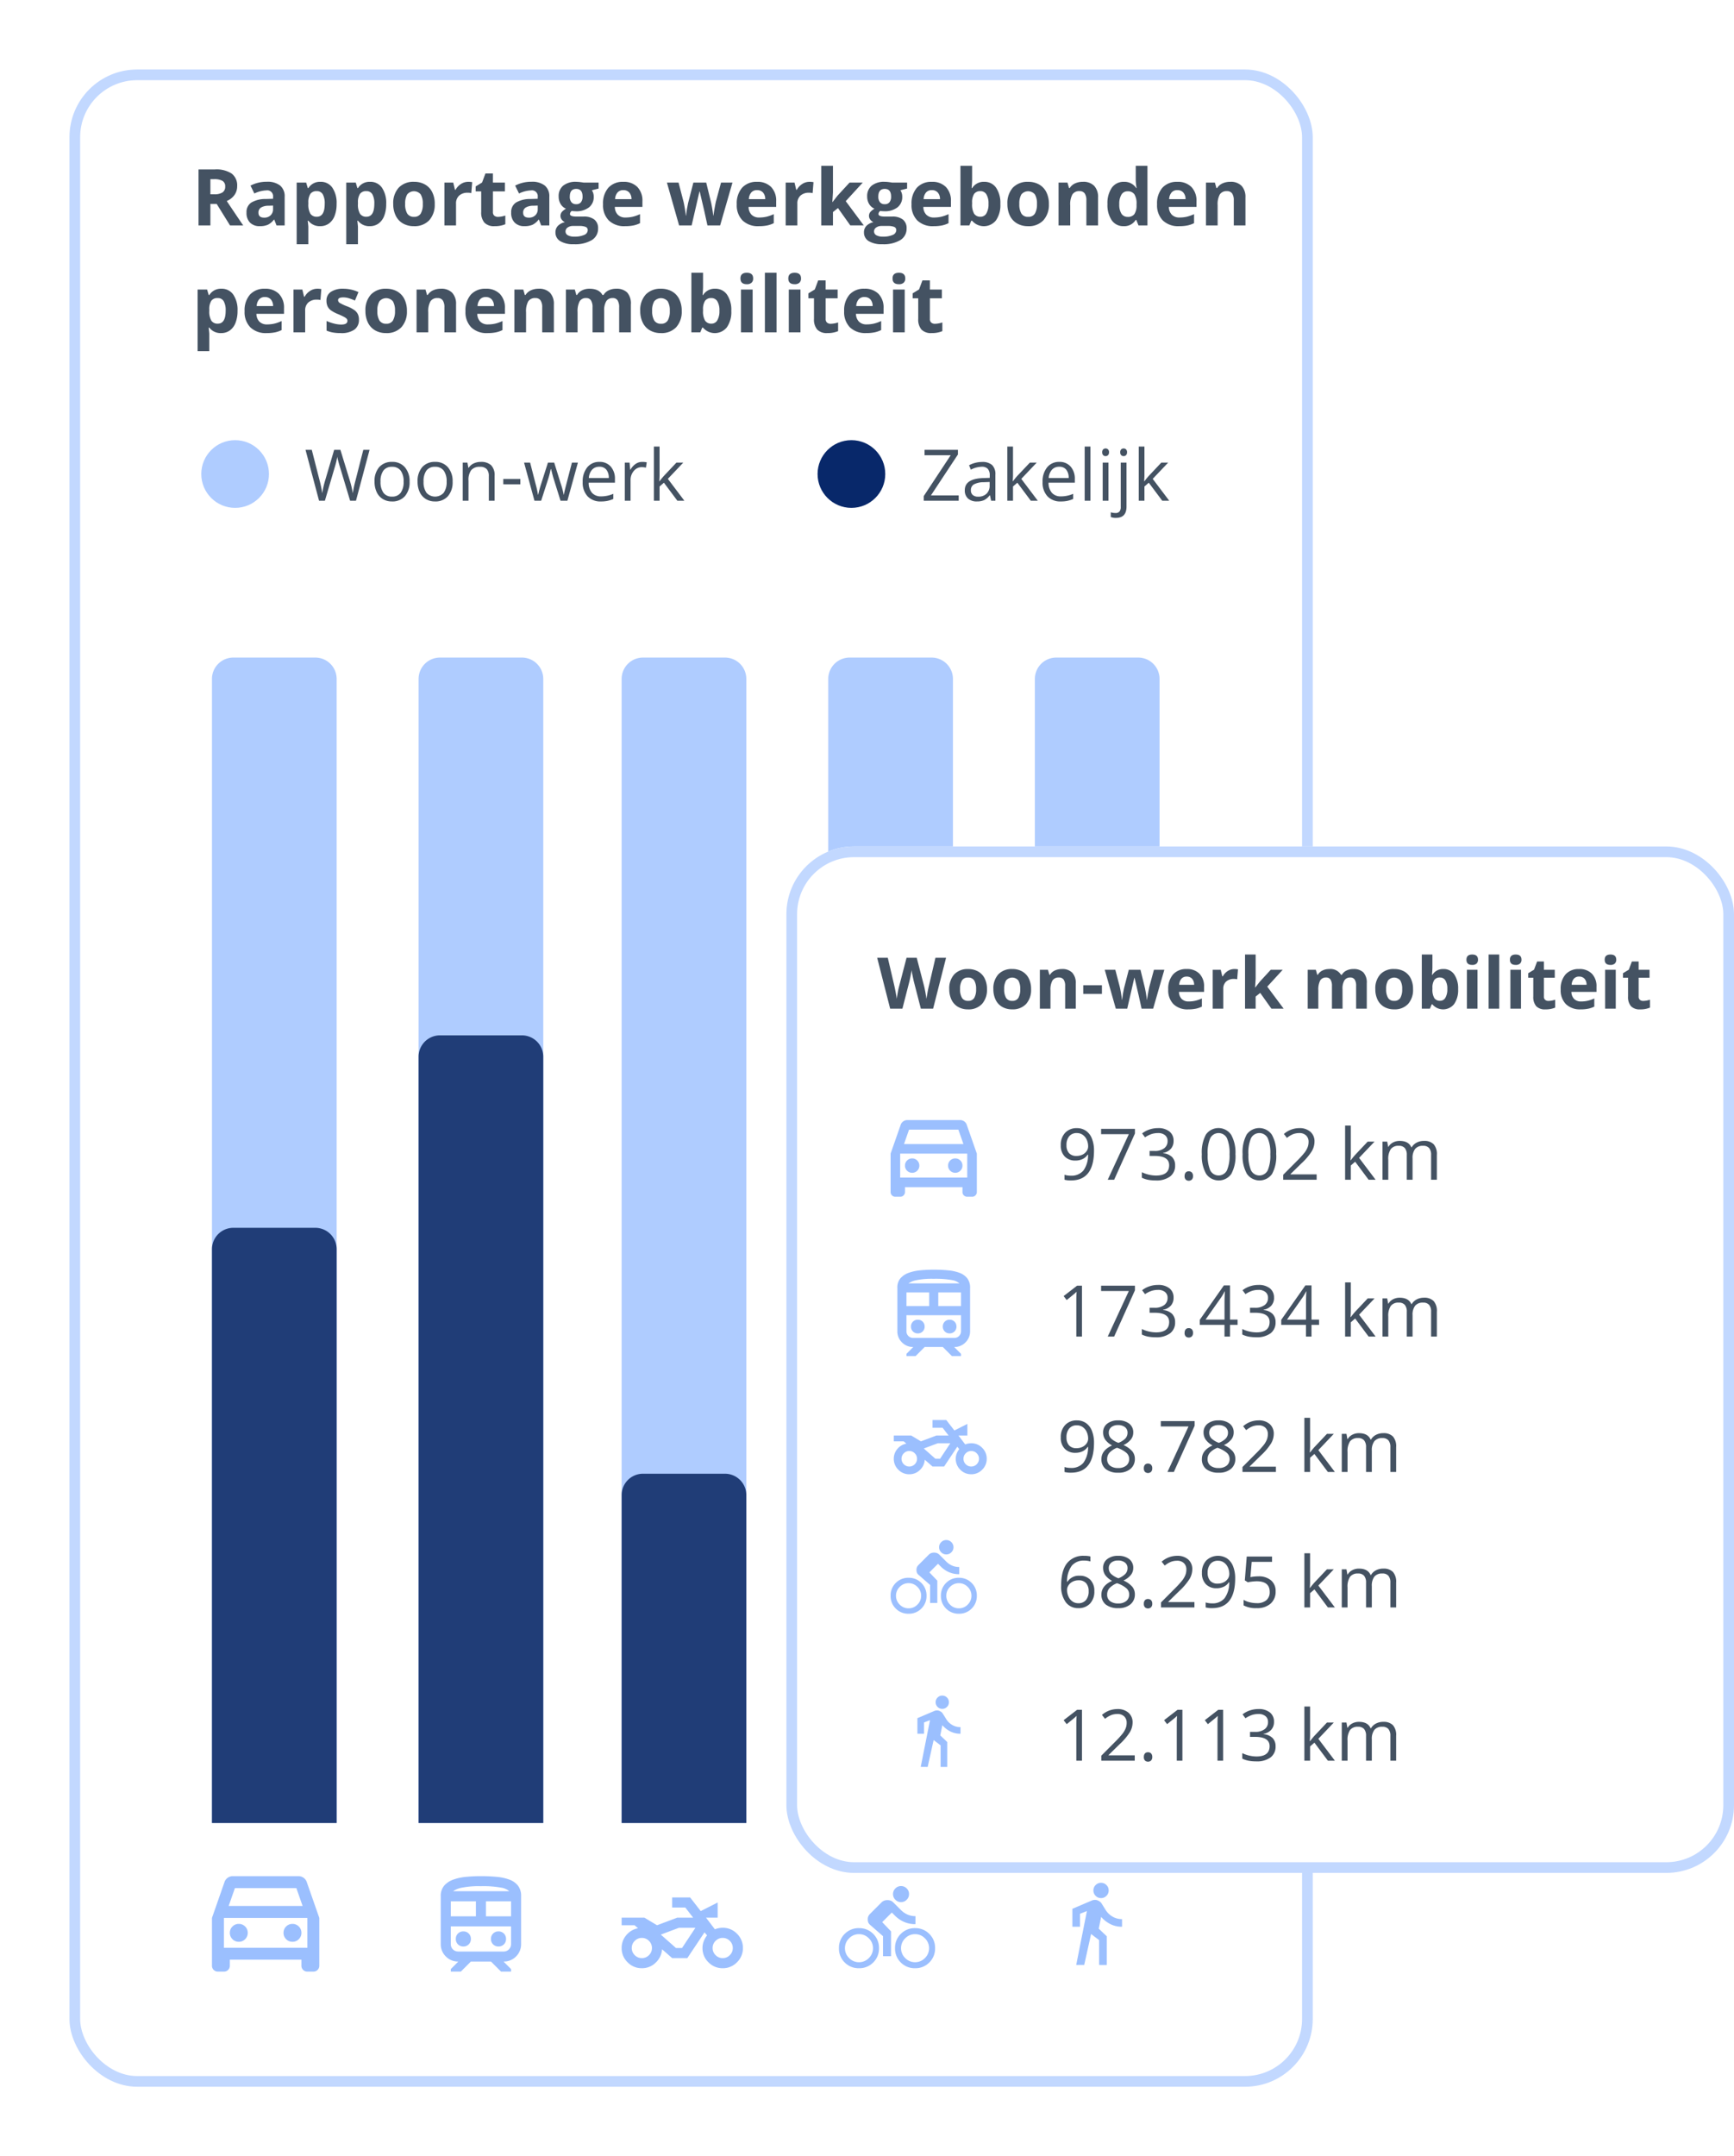 <svg xmlns="http://www.w3.org/2000/svg" xmlns:xlink="http://www.w3.org/1999/xlink" width="486.75" height="605" viewBox="0 0 486.75 605">
  <defs>
    <filter id="Rectangle_376" x="0" y="0" width="388" height="605" filterUnits="userSpaceOnUse">
      <feOffset dy="6" input="SourceAlpha"/>
      <feGaussianBlur stdDeviation="6.5" result="blur"/>
      <feFlood flood-color="#629afd" flood-opacity="0.631"/>
      <feComposite operator="in" in2="blur"/>
      <feComposite in="SourceGraphic"/>
    </filter>
  </defs>
  <g id="E1_WPM_rapportage_addon_mobile" transform="translate(11530.75 -12617.5)">
    <g id="stats" transform="translate(2538.75 -203)">
      <g transform="matrix(1, 0, 0, 1, -14069.5, 12820.5)" filter="url(#Rectangle_376)">
        <g id="Rectangle_376-2" data-name="Rectangle 376" transform="translate(19.5 13.5)" fill="#fff" stroke="#c2d8ff" stroke-width="3">
          <rect width="349" height="566" rx="19" stroke="none"/>
          <rect x="1.5" y="1.5" width="346" height="563" rx="17.5" fill="none"/>
        </g>
      </g>
      <path id="Path_570" data-name="Path 570" d="M5.307,15.267H6.381a4.11,4.11,0,0,0,2.331-.526,1.879,1.879,0,0,0,.752-1.654A1.719,1.719,0,0,0,8.7,11.5a4.661,4.661,0,0,0-2.379-.473H5.307Zm0,2.707V24H1.977V8.295H6.553A7.832,7.832,0,0,1,11.29,9.46,4.16,4.16,0,0,1,12.826,13a4.167,4.167,0,0,1-.763,2.465A5.046,5.046,0,0,1,9.9,17.157q3.545,5.3,4.619,6.843h-3.7L7.079,17.974ZM23.869,24l-.634-1.633h-.086a4.839,4.839,0,0,1-1.7,1.445,5.5,5.5,0,0,1-2.283.4,3.691,3.691,0,0,1-2.723-.988,3.8,3.8,0,0,1-.994-2.814,3.169,3.169,0,0,1,1.337-2.82,7.75,7.75,0,0,1,4.034-1l2.084-.064V16a1.633,1.633,0,0,0-1.869-1.826,8.518,8.518,0,0,0-3.384.87l-1.085-2.213a9.763,9.763,0,0,1,4.6-1.085A5.727,5.727,0,0,1,24.868,12.8,3.891,3.891,0,0,1,26.157,16v8ZM22.9,18.436l-1.268.043a4.059,4.059,0,0,0-2.127.516,1.619,1.619,0,0,0-.7,1.439q0,1.386,1.59,1.386a2.518,2.518,0,0,0,1.821-.655,2.3,2.3,0,0,0,.682-1.74Zm13.224,5.779a3.983,3.983,0,0,1-3.319-1.536h-.172q.172,1.5.172,1.74v4.866H29.53V11.99h2.664l.462,1.558h.15a3.79,3.79,0,0,1,3.405-1.783,3.9,3.9,0,0,1,3.33,1.644,7.6,7.6,0,0,1,1.2,4.565,9.015,9.015,0,0,1-.564,3.341,4.686,4.686,0,0,1-1.606,2.159A4.115,4.115,0,0,1,36.126,24.215Zm-.967-9.829a2.069,2.069,0,0,0-1.772.747,4.287,4.287,0,0,0-.58,2.465v.354a5.06,5.06,0,0,0,.575,2.771,2.051,2.051,0,0,0,1.821.838q2.2,0,2.2-3.631a5.185,5.185,0,0,0-.542-2.659A1.852,1.852,0,0,0,35.159,14.386Zm14.889,9.829a3.983,3.983,0,0,1-3.319-1.536h-.172q.172,1.5.172,1.74v4.866H43.452V11.99h2.664l.462,1.558h.15a3.79,3.79,0,0,1,3.405-1.783,3.9,3.9,0,0,1,3.33,1.644,7.6,7.6,0,0,1,1.2,4.565,9.015,9.015,0,0,1-.564,3.341A4.686,4.686,0,0,1,52.5,23.474,4.115,4.115,0,0,1,50.048,24.215Zm-.967-9.829a2.069,2.069,0,0,0-1.772.747,4.287,4.287,0,0,0-.58,2.465v.354a5.06,5.06,0,0,0,.575,2.771,2.051,2.051,0,0,0,1.821.838q2.2,0,2.2-3.631a5.185,5.185,0,0,0-.542-2.659A1.852,1.852,0,0,0,49.081,14.386Zm10.9,3.588a5.041,5.041,0,0,0,.585,2.7,2.094,2.094,0,0,0,1.907.913,2.06,2.06,0,0,0,1.885-.908,5.113,5.113,0,0,0,.575-2.7,4.961,4.961,0,0,0-.58-2.675,2.466,2.466,0,0,0-3.792-.005A4.956,4.956,0,0,0,59.984,17.974Zm8.3,0a6.454,6.454,0,0,1-1.547,4.587,5.609,5.609,0,0,1-4.308,1.654,6.026,6.026,0,0,1-3.051-.757,5.039,5.039,0,0,1-2.03-2.175,7.31,7.31,0,0,1-.709-3.309A6.418,6.418,0,0,1,58.18,13.4,5.641,5.641,0,0,1,62.5,11.765a6.06,6.06,0,0,1,3.051.752,5.019,5.019,0,0,1,2.03,2.159A7.242,7.242,0,0,1,68.288,17.974Zm9.41-6.209a5.284,5.284,0,0,1,1.106.1l-.247,3.072a3.753,3.753,0,0,0-.967-.107,3.474,3.474,0,0,0-2.444.806,2.912,2.912,0,0,0-.875,2.256V24H71V11.99h2.481l.483,2.02h.161a4.515,4.515,0,0,1,1.509-1.627A3.722,3.722,0,0,1,77.7,11.765Zm8.347,9.84a7.1,7.1,0,0,0,2.063-.376v2.438a7.354,7.354,0,0,1-3.008.548,3.681,3.681,0,0,1-2.863-.994,4.325,4.325,0,0,1-.9-2.981V14.45H79.771V13.064l1.8-1.1.945-2.535h2.095V11.99h3.362v2.46H84.616v5.79a1.279,1.279,0,0,0,.392,1.031A1.547,1.547,0,0,0,86.045,21.6ZM98.162,24l-.634-1.633h-.086a4.839,4.839,0,0,1-1.7,1.445,5.5,5.5,0,0,1-2.283.4,3.691,3.691,0,0,1-2.723-.988,3.8,3.8,0,0,1-.994-2.814,3.169,3.169,0,0,1,1.337-2.82,7.75,7.75,0,0,1,4.034-1l2.084-.064V16a1.633,1.633,0,0,0-1.869-1.826,8.518,8.518,0,0,0-3.384.87l-1.085-2.213a9.763,9.763,0,0,1,4.6-1.085A5.727,5.727,0,0,1,99.161,12.8,3.891,3.891,0,0,1,100.45,16v8ZM97.2,18.436l-1.268.043a4.059,4.059,0,0,0-2.127.516,1.619,1.619,0,0,0-.7,1.439q0,1.386,1.59,1.386a2.518,2.518,0,0,0,1.821-.655,2.3,2.3,0,0,0,.682-1.74Zm17.08-6.445v1.665l-1.88.483a3.277,3.277,0,0,1,.516,1.8,3.643,3.643,0,0,1-1.348,3.013,5.839,5.839,0,0,1-3.744,1.08L107.229,20l-.483-.054a1.09,1.09,0,0,0-.5.859q0,.709,1.8.709h2.041a4.656,4.656,0,0,1,3.013.849,3.033,3.033,0,0,1,1.037,2.492,3.7,3.7,0,0,1-1.756,3.266,9.147,9.147,0,0,1-5.043,1.16,6.982,6.982,0,0,1-3.84-.875,2.78,2.78,0,0,1-1.327-2.455,2.57,2.57,0,0,1,.677-1.815,3.843,3.843,0,0,1,1.987-1.042,2.193,2.193,0,0,1-.881-.7,1.729,1.729,0,0,1,.021-2.181,4.6,4.6,0,0,1,1.149-.9,3.224,3.224,0,0,1-1.5-1.311,3.988,3.988,0,0,1-.553-2.127,3.751,3.751,0,0,1,1.278-3.04A5.528,5.528,0,0,1,108,11.765a9.348,9.348,0,0,1,1.2.091q.693.091.886.134ZM105,25.7a1.187,1.187,0,0,0,.65,1.063,3.576,3.576,0,0,0,1.821.387,6.45,6.45,0,0,0,2.761-.483,1.473,1.473,0,0,0,1-1.321.935.935,0,0,0-.591-.935,4.838,4.838,0,0,0-1.826-.258h-1.7a2.57,2.57,0,0,0-1.509.424A1.309,1.309,0,0,0,105,25.7Zm1.192-9.775a2.445,2.445,0,0,0,.446,1.547,1.619,1.619,0,0,0,1.359.569,1.586,1.586,0,0,0,1.354-.569,2.511,2.511,0,0,0,.43-1.547q0-2.17-1.783-2.17Q106.2,13.752,106.2,15.922ZM121.226,14.1a2.078,2.078,0,0,0-1.633.661,3.058,3.058,0,0,0-.677,1.875h4.6a2.731,2.731,0,0,0-.634-1.875A2.146,2.146,0,0,0,121.226,14.1Zm.462,10.119a6.2,6.2,0,0,1-4.533-1.6,6.06,6.06,0,0,1-1.633-4.533,6.666,6.666,0,0,1,1.509-4.667,5.374,5.374,0,0,1,4.173-1.649,5.29,5.29,0,0,1,3.964,1.45,5.486,5.486,0,0,1,1.418,4.007v1.59h-7.745a3.154,3.154,0,0,0,.827,2.181,2.91,2.91,0,0,0,2.17.784,9.008,9.008,0,0,0,2.052-.226,10.266,10.266,0,0,0,2.02-.72v2.535a7.693,7.693,0,0,1-1.837.639A11.582,11.582,0,0,1,121.688,24.215ZM144.837,24l-.924-4.2-1.246-5.307h-.075L140.4,24h-3.523l-3.416-12.01h3.266l1.386,5.317q.333,1.429.677,3.942h.064a22.074,22.074,0,0,1,.376-2.589l.172-.913,1.482-5.758h3.609l1.407,5.758q.043.236.134.7t.177.983q.086.521.156,1.021t.081.8h.064q.1-.773.344-2.122t.354-1.821l1.439-5.317h3.212L148.4,24Zm13.933-9.9a2.078,2.078,0,0,0-1.633.661,3.058,3.058,0,0,0-.677,1.875h4.6a2.731,2.731,0,0,0-.634-1.875A2.146,2.146,0,0,0,158.77,14.1Zm.462,10.119a6.2,6.2,0,0,1-4.533-1.6,6.06,6.06,0,0,1-1.633-4.533,6.666,6.666,0,0,1,1.509-4.667,5.374,5.374,0,0,1,4.173-1.649,5.29,5.29,0,0,1,3.964,1.45,5.486,5.486,0,0,1,1.418,4.007v1.59h-7.745a3.154,3.154,0,0,0,.827,2.181,2.91,2.91,0,0,0,2.17.784,9.008,9.008,0,0,0,2.052-.226,10.266,10.266,0,0,0,2.02-.72v2.535a7.693,7.693,0,0,1-1.837.639A11.582,11.582,0,0,1,159.231,24.215ZM173.5,11.765a5.284,5.284,0,0,1,1.106.1l-.247,3.072a3.753,3.753,0,0,0-.967-.107,3.474,3.474,0,0,0-2.444.806,2.912,2.912,0,0,0-.875,2.256V24h-3.276V11.99h2.481l.483,2.02h.161a4.515,4.515,0,0,1,1.509-1.627A3.722,3.722,0,0,1,173.5,11.765Zm6.435,5.7,1.429-1.826,3.362-3.652h3.7l-4.77,5.21,5.06,6.8h-3.781l-3.459-4.866-1.407,1.128V24h-3.276V7.285h3.276V14.74l-.172,2.729Zm20.947-5.479v1.665l-1.88.483a3.277,3.277,0,0,1,.516,1.8,3.643,3.643,0,0,1-1.348,3.013,5.839,5.839,0,0,1-3.744,1.08L193.832,20l-.483-.054a1.089,1.089,0,0,0-.5.859q0,.709,1.8.709h2.041a4.656,4.656,0,0,1,3.013.849,3.033,3.033,0,0,1,1.037,2.492,3.7,3.7,0,0,1-1.756,3.266,9.147,9.147,0,0,1-5.043,1.16,6.982,6.982,0,0,1-3.84-.875,2.78,2.78,0,0,1-1.327-2.455,2.57,2.57,0,0,1,.677-1.815,3.843,3.843,0,0,1,1.987-1.042,2.193,2.193,0,0,1-.881-.7,1.729,1.729,0,0,1,.021-2.181,4.6,4.6,0,0,1,1.149-.9,3.224,3.224,0,0,1-1.5-1.311,3.988,3.988,0,0,1-.553-2.127,3.751,3.751,0,0,1,1.278-3.04,5.528,5.528,0,0,1,3.652-1.074,9.348,9.348,0,0,1,1.2.091q.693.091.886.134ZM191.608,25.7a1.187,1.187,0,0,0,.65,1.063,3.576,3.576,0,0,0,1.821.387,6.45,6.45,0,0,0,2.761-.483,1.473,1.473,0,0,0,1-1.321.935.935,0,0,0-.591-.935,4.838,4.838,0,0,0-1.826-.258h-1.7a2.57,2.57,0,0,0-1.509.424A1.309,1.309,0,0,0,191.608,25.7Zm1.192-9.775a2.445,2.445,0,0,0,.446,1.547,1.619,1.619,0,0,0,1.359.569,1.586,1.586,0,0,0,1.354-.569,2.511,2.511,0,0,0,.43-1.547q0-2.17-1.783-2.17Q192.8,13.752,192.8,15.922ZM207.829,14.1a2.078,2.078,0,0,0-1.633.661,3.058,3.058,0,0,0-.677,1.875h4.6a2.731,2.731,0,0,0-.634-1.875A2.146,2.146,0,0,0,207.829,14.1Zm.462,10.119a6.2,6.2,0,0,1-4.533-1.6,6.06,6.06,0,0,1-1.633-4.533,6.666,6.666,0,0,1,1.509-4.667,5.374,5.374,0,0,1,4.173-1.649,5.29,5.29,0,0,1,3.964,1.45,5.486,5.486,0,0,1,1.418,4.007v1.59h-7.745a3.154,3.154,0,0,0,.827,2.181,2.91,2.91,0,0,0,2.17.784,9.008,9.008,0,0,0,2.052-.226,10.266,10.266,0,0,0,2.02-.72v2.535a7.693,7.693,0,0,1-1.837.639A11.582,11.582,0,0,1,208.291,24.215Zm14.244-12.45a3.885,3.885,0,0,1,3.33,1.66,7.615,7.615,0,0,1,1.2,4.549,7.482,7.482,0,0,1-1.241,4.608,4.332,4.332,0,0,1-6.7.1H218.9L218.356,24h-2.5V7.285h3.276v3.889q0,.741-.129,2.374h.129A3.79,3.79,0,0,1,222.535,11.765Zm-1.053,2.621a2.069,2.069,0,0,0-1.772.747,4.287,4.287,0,0,0-.58,2.465v.354a5.06,5.06,0,0,0,.575,2.771,2.051,2.051,0,0,0,1.821.838,1.827,1.827,0,0,0,1.606-.929,5.03,5.03,0,0,0,.6-2.7,4.765,4.765,0,0,0-.6-2.659A1.886,1.886,0,0,0,221.482,14.386Zm10.9,3.588a5.041,5.041,0,0,0,.585,2.7,2.094,2.094,0,0,0,1.907.913,2.06,2.06,0,0,0,1.885-.908,5.113,5.113,0,0,0,.575-2.7,4.961,4.961,0,0,0-.58-2.675,2.466,2.466,0,0,0-3.792-.005A4.956,4.956,0,0,0,232.386,17.974Zm8.3,0a6.454,6.454,0,0,1-1.547,4.587,5.609,5.609,0,0,1-4.308,1.654,6.026,6.026,0,0,1-3.051-.757,5.039,5.039,0,0,1-2.03-2.175,7.31,7.31,0,0,1-.709-3.309,6.418,6.418,0,0,1,1.536-4.576,5.641,5.641,0,0,1,4.318-1.633,6.06,6.06,0,0,1,3.051.752,5.019,5.019,0,0,1,2.03,2.159A7.242,7.242,0,0,1,240.689,17.974ZM254.482,24h-3.276V16.985a3.369,3.369,0,0,0-.462-1.95,1.681,1.681,0,0,0-1.472-.65,2.213,2.213,0,0,0-1.987.918,5.7,5.7,0,0,0-.612,3.045V24H243.4V11.99h2.5l.44,1.536h.183a3.462,3.462,0,0,1,1.509-1.316,5.139,5.139,0,0,1,2.186-.446A4.2,4.2,0,0,1,253.4,12.9a4.548,4.548,0,0,1,1.085,3.271Zm7.176.215a3.9,3.9,0,0,1-3.325-1.644,7.556,7.556,0,0,1-1.208-4.555,7.563,7.563,0,0,1,1.23-4.6,4,4,0,0,1,3.389-1.649,3.918,3.918,0,0,1,3.459,1.762h.107a13.4,13.4,0,0,1-.247-2.4V7.285h3.287V24h-2.514l-.634-1.558h-.14A3.749,3.749,0,0,1,261.658,24.215Zm1.149-2.61a2.22,2.22,0,0,0,1.842-.73,4.249,4.249,0,0,0,.639-2.481v-.354a4.911,4.911,0,0,0-.6-2.771,2.214,2.214,0,0,0-1.939-.838,1.923,1.923,0,0,0-1.7.929,4.957,4.957,0,0,0-.607,2.7,4.7,4.7,0,0,0,.612,2.659A2,2,0,0,0,262.808,21.6ZM276.751,14.1a2.078,2.078,0,0,0-1.633.661,3.057,3.057,0,0,0-.677,1.875h4.6a2.731,2.731,0,0,0-.634-1.875A2.146,2.146,0,0,0,276.751,14.1Zm.462,10.119a6.2,6.2,0,0,1-4.533-1.6,6.06,6.06,0,0,1-1.633-4.533,6.666,6.666,0,0,1,1.509-4.667,5.374,5.374,0,0,1,4.173-1.649,5.29,5.29,0,0,1,3.964,1.45,5.486,5.486,0,0,1,1.418,4.007v1.59h-7.745a3.154,3.154,0,0,0,.827,2.181,2.91,2.91,0,0,0,2.17.784,9.008,9.008,0,0,0,2.052-.226,10.266,10.266,0,0,0,2.02-.72v2.535a7.693,7.693,0,0,1-1.837.639A11.582,11.582,0,0,1,277.213,24.215ZM295.861,24h-3.276V16.985a3.369,3.369,0,0,0-.462-1.95,1.681,1.681,0,0,0-1.472-.65,2.213,2.213,0,0,0-1.987.918,5.7,5.7,0,0,0-.612,3.045V24h-3.276V11.99h2.5l.44,1.536h.183a3.462,3.462,0,0,1,1.509-1.316,5.139,5.139,0,0,1,2.186-.446,4.2,4.2,0,0,1,3.18,1.133,4.548,4.548,0,0,1,1.085,3.271ZM8.314,54.215A3.983,3.983,0,0,1,5,52.679H4.823Q5,54.183,5,54.419v4.866H1.719V41.99H4.383l.462,1.558H5A3.79,3.79,0,0,1,8.4,41.765a3.9,3.9,0,0,1,3.33,1.644,7.6,7.6,0,0,1,1.2,4.565,9.015,9.015,0,0,1-.564,3.341,4.686,4.686,0,0,1-1.606,2.159A4.115,4.115,0,0,1,8.314,54.215Zm-.967-9.829a2.069,2.069,0,0,0-1.772.747A4.287,4.287,0,0,0,5,47.6v.354a5.06,5.06,0,0,0,.575,2.771,2.051,2.051,0,0,0,1.821.838q2.2,0,2.2-3.631a5.185,5.185,0,0,0-.542-2.659A1.852,1.852,0,0,0,7.348,44.386Zm13.267-.29a2.078,2.078,0,0,0-1.633.661,3.058,3.058,0,0,0-.677,1.875h4.6a2.731,2.731,0,0,0-.634-1.875A2.146,2.146,0,0,0,20.614,44.1Zm.462,10.119a6.2,6.2,0,0,1-4.533-1.6,6.06,6.06,0,0,1-1.633-4.533,6.666,6.666,0,0,1,1.509-4.667,5.374,5.374,0,0,1,4.173-1.649,5.29,5.29,0,0,1,3.964,1.45,5.486,5.486,0,0,1,1.418,4.007v1.59H18.229a3.154,3.154,0,0,0,.827,2.181,2.91,2.91,0,0,0,2.17.784,9.008,9.008,0,0,0,2.052-.226,10.266,10.266,0,0,0,2.02-.72v2.535a7.693,7.693,0,0,1-1.837.639A11.582,11.582,0,0,1,21.076,54.215Zm14.266-12.45a5.284,5.284,0,0,1,1.106.1L36.2,44.934a3.753,3.753,0,0,0-.967-.107,3.474,3.474,0,0,0-2.444.806,2.912,2.912,0,0,0-.875,2.256V54H28.639V41.99H31.12l.483,2.02h.161a4.515,4.515,0,0,1,1.509-1.627A3.722,3.722,0,0,1,35.342,41.765Zm11.666,8.669a3.307,3.307,0,0,1-1.284,2.814,6.343,6.343,0,0,1-3.84.967,12.062,12.062,0,0,1-2.234-.177,8.451,8.451,0,0,1-1.729-.521V50.81a11.421,11.421,0,0,0,2.057.72,8.33,8.33,0,0,0,2.014.29q1.783,0,1.783-1.031a.861.861,0,0,0-.236-.628,3.426,3.426,0,0,0-.816-.548q-.58-.306-1.547-.714a9.717,9.717,0,0,1-2.036-1.074,3.024,3.024,0,0,1-.945-1.133,3.741,3.741,0,0,1-.3-1.574,2.853,2.853,0,0,1,1.241-2.476,6.044,6.044,0,0,1,3.518-.875,9.986,9.986,0,0,1,4.222.945l-.988,2.363q-.9-.387-1.687-.634a5.3,5.3,0,0,0-1.6-.247q-1.45,0-1.45.784a.922.922,0,0,0,.467.763,12.708,12.708,0,0,0,2.046.956,9.507,9.507,0,0,1,2.063,1.063A3.145,3.145,0,0,1,46.7,48.9,3.5,3.5,0,0,1,47.008,50.434Zm5.167-2.46a5.041,5.041,0,0,0,.585,2.7,2.094,2.094,0,0,0,1.907.913,2.06,2.06,0,0,0,1.885-.908,5.113,5.113,0,0,0,.575-2.7,4.961,4.961,0,0,0-.58-2.675,2.466,2.466,0,0,0-3.792-.005A4.956,4.956,0,0,0,52.175,47.974Zm8.3,0a6.454,6.454,0,0,1-1.547,4.587,5.609,5.609,0,0,1-4.308,1.654,6.026,6.026,0,0,1-3.051-.757,5.039,5.039,0,0,1-2.03-2.175,7.31,7.31,0,0,1-.709-3.309A6.418,6.418,0,0,1,50.37,43.4a5.641,5.641,0,0,1,4.318-1.633,6.06,6.06,0,0,1,3.051.752,5.019,5.019,0,0,1,2.03,2.159A7.242,7.242,0,0,1,60.479,47.974ZM74.271,54H71V46.985a3.369,3.369,0,0,0-.462-1.95,1.681,1.681,0,0,0-1.472-.65,2.213,2.213,0,0,0-1.987.918,5.7,5.7,0,0,0-.612,3.045V54H63.186V41.99h2.5l.44,1.536h.183a3.462,3.462,0,0,1,1.509-1.316,5.139,5.139,0,0,1,2.186-.446,4.2,4.2,0,0,1,3.18,1.133,4.548,4.548,0,0,1,1.085,3.271Zm8.347-9.9a2.078,2.078,0,0,0-1.633.661,3.058,3.058,0,0,0-.677,1.875h4.6a2.731,2.731,0,0,0-.634-1.875A2.146,2.146,0,0,0,82.618,44.1Zm.462,10.119a6.2,6.2,0,0,1-4.533-1.6,6.06,6.06,0,0,1-1.633-4.533,6.666,6.666,0,0,1,1.509-4.667A5.374,5.374,0,0,1,82.6,41.765a5.29,5.29,0,0,1,3.964,1.45,5.486,5.486,0,0,1,1.418,4.007v1.59H80.233a3.154,3.154,0,0,0,.827,2.181,2.91,2.91,0,0,0,2.17.784,9.008,9.008,0,0,0,2.052-.226,10.266,10.266,0,0,0,2.02-.72v2.535a7.693,7.693,0,0,1-1.837.639A11.582,11.582,0,0,1,83.08,54.215ZM101.729,54H98.452V46.985a3.369,3.369,0,0,0-.462-1.95,1.681,1.681,0,0,0-1.472-.65,2.213,2.213,0,0,0-1.987.918,5.7,5.7,0,0,0-.612,3.045V54H90.643V41.99h2.5l.44,1.536h.183a3.462,3.462,0,0,1,1.509-1.316,5.139,5.139,0,0,1,2.186-.446,4.2,4.2,0,0,1,3.18,1.133,4.548,4.548,0,0,1,1.085,3.271Zm14.126,0h-3.276V46.985a3.533,3.533,0,0,0-.435-1.95,1.53,1.53,0,0,0-1.37-.65,1.984,1.984,0,0,0-1.826.924,6.06,6.06,0,0,0-.569,3.04V54H105.1V41.99h2.5l.44,1.536h.183a3.329,3.329,0,0,1,1.4-1.294,4.534,4.534,0,0,1,2.095-.467q2.7,0,3.652,1.762h.29a3.245,3.245,0,0,1,1.423-1.3,4.747,4.747,0,0,1,2.122-.462,4.188,4.188,0,0,1,3.088,1.047,4.6,4.6,0,0,1,1.047,3.357V54h-3.287V46.985a3.533,3.533,0,0,0-.435-1.95,1.53,1.53,0,0,0-1.37-.65,2.043,2.043,0,0,0-1.8.859,4.876,4.876,0,0,0-.6,2.729Zm13.46-6.026a5.041,5.041,0,0,0,.585,2.7,2.094,2.094,0,0,0,1.907.913,2.06,2.06,0,0,0,1.885-.908,5.113,5.113,0,0,0,.575-2.7,4.961,4.961,0,0,0-.58-2.675,2.466,2.466,0,0,0-3.792-.005A4.956,4.956,0,0,0,129.314,47.974Zm8.3,0a6.454,6.454,0,0,1-1.547,4.587,5.609,5.609,0,0,1-4.308,1.654,6.026,6.026,0,0,1-3.051-.757,5.039,5.039,0,0,1-2.03-2.175,7.31,7.31,0,0,1-.709-3.309A6.418,6.418,0,0,1,127.51,43.4a5.641,5.641,0,0,1,4.318-1.633,6.06,6.06,0,0,1,3.051.752,5.019,5.019,0,0,1,2.03,2.159A7.242,7.242,0,0,1,137.618,47.974Zm9.389-6.209a3.885,3.885,0,0,1,3.33,1.66,7.615,7.615,0,0,1,1.2,4.549,7.482,7.482,0,0,1-1.241,4.608,4.332,4.332,0,0,1-6.7.1h-.226L142.828,54h-2.5V37.285H143.6v3.889q0,.741-.129,2.374h.129A3.79,3.79,0,0,1,147.007,41.765Zm-1.053,2.621a2.069,2.069,0,0,0-1.772.747,4.287,4.287,0,0,0-.58,2.465v.354a5.06,5.06,0,0,0,.575,2.771,2.051,2.051,0,0,0,1.821.838,1.827,1.827,0,0,0,1.606-.929,5.03,5.03,0,0,0,.6-2.7,4.765,4.765,0,0,0-.6-2.659A1.886,1.886,0,0,0,145.954,44.386Zm8.153-5.5q0-1.6,1.783-1.6t1.783,1.6a1.56,1.56,0,0,1-.446,1.187,1.874,1.874,0,0,1-1.337.424Q154.107,40.5,154.107,38.886ZM157.523,54h-3.276V41.99h3.276Zm6.714,0h-3.276V37.285h3.276Zm3.3-15.114q0-1.6,1.783-1.6t1.783,1.6a1.56,1.56,0,0,1-.446,1.187,1.874,1.874,0,0,1-1.337.424Q167.535,40.5,167.535,38.886ZM170.951,54h-3.276V41.99h3.276Zm8.5-2.4a7.1,7.1,0,0,0,2.063-.376v2.438a7.354,7.354,0,0,1-3.008.548,3.681,3.681,0,0,1-2.863-.994,4.325,4.325,0,0,1-.9-2.981V44.45h-1.568V43.064l1.8-1.1.945-2.535h2.095V41.99h3.362v2.46H178.02v5.79a1.279,1.279,0,0,0,.392,1.031A1.547,1.547,0,0,0,179.448,51.6Zm9.464-7.509a2.078,2.078,0,0,0-1.633.661,3.058,3.058,0,0,0-.677,1.875h4.6a2.731,2.731,0,0,0-.634-1.875A2.146,2.146,0,0,0,188.912,44.1Zm.462,10.119a6.2,6.2,0,0,1-4.533-1.6,6.06,6.06,0,0,1-1.633-4.533,6.666,6.666,0,0,1,1.509-4.667,5.374,5.374,0,0,1,4.173-1.649,5.29,5.29,0,0,1,3.964,1.45,5.486,5.486,0,0,1,1.418,4.007v1.59h-7.745a3.154,3.154,0,0,0,.827,2.181,2.91,2.91,0,0,0,2.17.784,9.008,9.008,0,0,0,2.052-.226,10.267,10.267,0,0,0,2.02-.72v2.535a7.693,7.693,0,0,1-1.837.639A11.582,11.582,0,0,1,189.374,54.215ZM196.8,38.886q0-1.6,1.783-1.6t1.783,1.6a1.56,1.56,0,0,1-.446,1.187,1.874,1.874,0,0,1-1.337.424Q196.8,40.5,196.8,38.886ZM200.213,54h-3.276V41.99h3.276Zm8.5-2.4a7.1,7.1,0,0,0,2.063-.376v2.438a7.354,7.354,0,0,1-3.008.548,3.681,3.681,0,0,1-2.863-.994,4.325,4.325,0,0,1-.9-2.981V44.45h-1.568V43.064l1.8-1.1.945-2.535h2.095V41.99h3.362v2.46h-3.362v5.79a1.279,1.279,0,0,0,.392,1.031A1.547,1.547,0,0,0,208.71,51.6Z" transform="translate(-14015.75 12859.747)" fill="#445262"/>
      <circle id="Ellipse_71" data-name="Ellipse 71" cx="9.5" cy="9.5" r="9.5" transform="translate(-14013 12944)" fill="#afccff"/>
      <circle id="Ellipse_72" data-name="Ellipse 72" cx="9.5" cy="9.5" r="9.5" transform="translate(-13840 12944)" fill="#08286a"/>
      <path id="Path_571" data-name="Path 571" d="M14.424,21H12.783L9.9,11.439q-.205-.635-.459-1.6A9.341,9.341,0,0,1,9.18,8.676,22.239,22.239,0,0,1,8.5,11.5L5.7,21H4.063L.264,6.723H2.021l2.256,8.818A32.8,32.8,0,0,1,4.961,18.9a24.261,24.261,0,0,1,.781-3.5L8.3,6.723h1.758l2.686,8.76a26.629,26.629,0,0,1,.791,3.418,29.281,29.281,0,0,1,.7-3.379l2.246-8.8h1.758Zm15.049-5.361a5.9,5.9,0,0,1-1.318,4.087,4.643,4.643,0,0,1-3.643,1.47,4.824,4.824,0,0,1-2.549-.674,4.447,4.447,0,0,1-1.719-1.934,6.739,6.739,0,0,1-.605-2.949,5.9,5.9,0,0,1,1.309-4.077A4.628,4.628,0,0,1,24.58,10.1,4.528,4.528,0,0,1,28.149,11.6,5.879,5.879,0,0,1,29.473,15.639Zm-8.154,0a5.08,5.08,0,0,0,.82,3.125,2.847,2.847,0,0,0,2.412,1.074,2.866,2.866,0,0,0,2.417-1.069,5.054,5.054,0,0,0,.825-3.13,4.973,4.973,0,0,0-.825-3.1,2.9,2.9,0,0,0-2.437-1.06,2.853,2.853,0,0,0-2.4,1.045A5.029,5.029,0,0,0,21.318,15.639Zm20.234,0a5.9,5.9,0,0,1-1.318,4.087,4.643,4.643,0,0,1-3.643,1.47,4.824,4.824,0,0,1-2.549-.674,4.447,4.447,0,0,1-1.719-1.934,6.739,6.739,0,0,1-.605-2.949,5.9,5.9,0,0,1,1.309-4.077A4.628,4.628,0,0,1,36.66,10.1,4.528,4.528,0,0,1,40.229,11.6,5.879,5.879,0,0,1,41.553,15.639Zm-8.154,0a5.08,5.08,0,0,0,.82,3.125,3.256,3.256,0,0,0,4.829,0,5.054,5.054,0,0,0,.825-3.13,4.973,4.973,0,0,0-.825-3.1,2.9,2.9,0,0,0-2.437-1.06,2.853,2.853,0,0,0-2.4,1.045A5.029,5.029,0,0,0,33.4,15.639ZM51.719,21V14.076a2.793,2.793,0,0,0-.6-1.953,2.427,2.427,0,0,0-1.865-.645,3.076,3.076,0,0,0-2.461.908,4.585,4.585,0,0,0-.781,3V21H44.395V10.3h1.318l.264,1.465h.078a3.31,3.31,0,0,1,1.4-1.226,4.537,4.537,0,0,1,2-.435,4.065,4.065,0,0,1,2.91.933,3.969,3.969,0,0,1,.977,2.983V21Zm4.053-4.619V14.9h4.795v1.484ZM71.846,21l-1.963-6.279q-.186-.576-.693-2.617h-.078q-.391,1.709-.684,2.637L66.406,21H64.531l-2.92-10.7h1.7q1.035,4.033,1.577,6.143a24.888,24.888,0,0,1,.62,2.842h.078q.107-.557.347-1.44t.415-1.4L68.311,10.3h1.758l1.914,6.143a20.732,20.732,0,0,1,.742,2.822H72.8a10.351,10.351,0,0,1,.21-1.084q.171-.732,2.036-7.881h1.68L73.77,21Zm11.338.2a4.917,4.917,0,0,1-3.745-1.445,5.6,5.6,0,0,1-1.372-4.014,6.205,6.205,0,0,1,1.274-4.111A4.233,4.233,0,0,1,82.764,10.1a4.036,4.036,0,0,1,3.184,1.323,5.072,5.072,0,0,1,1.172,3.491v1.025H79.746A4.243,4.243,0,0,0,80.7,18.8a3.293,3.293,0,0,0,2.544.977,8.621,8.621,0,0,0,3.418-.723V20.5a8.579,8.579,0,0,1-1.626.532A9.138,9.138,0,0,1,83.184,21.2Zm-.439-9.736a2.647,2.647,0,0,0-2.056.84,3.871,3.871,0,0,0-.9,2.324h5.6a3.564,3.564,0,0,0-.684-2.349A2.406,2.406,0,0,0,82.744,11.459ZM94.766,10.1a6.343,6.343,0,0,1,1.279.117l-.225,1.5a5.522,5.522,0,0,0-1.172-.146,2.853,2.853,0,0,0-2.222,1.055,3.846,3.846,0,0,0-.923,2.627V21H89.883V10.3h1.338l.186,1.982h.078a4.7,4.7,0,0,1,1.436-1.611A3.232,3.232,0,0,1,94.766,10.1Zm4.883,5.42a19.064,19.064,0,0,1,1.279-1.562l3.457-3.662h1.924l-4.336,4.561L106.611,21h-1.963l-3.779-5.059L99.648,17v4h-1.6V5.8h1.6v8.057q0,.537-.078,1.66Z" transform="translate(-13984 12940)" fill="#445262"/>
      <path id="Path_572" data-name="Path 572" d="M10.615,21H.8V19.7L8.379,8.217H1.035V6.723H10.4v1.3L2.822,19.5h7.793Zm9.1,0-.322-1.523h-.078a4.5,4.5,0,0,1-1.6,1.362,4.867,4.867,0,0,1-1.987.356,3.575,3.575,0,0,1-2.5-.82,2.992,2.992,0,0,1-.9-2.334q0-3.242,5.186-3.4l1.816-.059V13.92a2.714,2.714,0,0,0-.542-1.86,2.229,2.229,0,0,0-1.733-.6,7.063,7.063,0,0,0-3.027.82l-.5-1.24a7.618,7.618,0,0,1,1.733-.674,7.507,7.507,0,0,1,1.89-.244,4.077,4.077,0,0,1,2.837.85,3.546,3.546,0,0,1,.923,2.725V21Zm-3.662-1.143a3.29,3.29,0,0,0,2.378-.83A3.071,3.071,0,0,0,19.3,16.7v-.967l-1.621.068a5.9,5.9,0,0,0-2.788.6,1.811,1.811,0,0,0-.854,1.655,1.67,1.67,0,0,0,.532,1.338A2.209,2.209,0,0,0,16.055,19.857Zm9.8-4.336a19.064,19.064,0,0,1,1.279-1.562L30.6,10.3H32.52l-4.336,4.561L32.822,21H30.859L27.08,15.941,25.859,17v4h-1.6V5.8h1.6v8.057q0,.537-.078,1.66ZM39.277,21.2a4.917,4.917,0,0,1-3.745-1.445,5.6,5.6,0,0,1-1.372-4.014,6.205,6.205,0,0,1,1.274-4.111A4.233,4.233,0,0,1,38.857,10.1a4.036,4.036,0,0,1,3.184,1.323,5.072,5.072,0,0,1,1.172,3.491v1.025H35.84a4.243,4.243,0,0,0,.952,2.861,3.293,3.293,0,0,0,2.544.977,8.621,8.621,0,0,0,3.418-.723V20.5a8.579,8.579,0,0,1-1.626.532A9.138,9.138,0,0,1,39.277,21.2Zm-.439-9.736a2.647,2.647,0,0,0-2.056.84,3.871,3.871,0,0,0-.9,2.324h5.6a3.564,3.564,0,0,0-.684-2.349A2.406,2.406,0,0,0,38.838,11.459ZM47.6,21H45.977V5.8H47.6Zm5.059,0H51.035V10.3h1.621ZM50.9,7.4a1.077,1.077,0,0,1,.273-.815,1.012,1.012,0,0,1,1.357,0,1.057,1.057,0,0,1,.283.811,1.074,1.074,0,0,1-.283.815.992.992,0,0,1-1.357,0A1.1,1.1,0,0,1,50.9,7.4Zm3.9,18.408a3.9,3.9,0,0,1-1.5-.244V24.242a4.755,4.755,0,0,0,1.328.2,1.4,1.4,0,0,0,1.118-.415,1.9,1.9,0,0,0,.356-1.265V10.3h1.621V22.641Q57.715,25.8,54.795,25.8ZM55.957,7.4a1.077,1.077,0,0,1,.273-.815,1.012,1.012,0,0,1,1.357,0,1.057,1.057,0,0,1,.283.811,1.074,1.074,0,0,1-.283.815.992.992,0,0,1-1.357,0A1.1,1.1,0,0,1,55.957,7.4Zm6.8,8.125a19.064,19.064,0,0,1,1.279-1.562L67.49,10.3h1.924l-4.336,4.561L69.717,21H67.754l-3.779-5.059L62.754,17v4h-1.6V5.8h1.6v8.057q0,.537-.078,1.66Z" transform="translate(-13811 12940)" fill="#445262"/>
      <g id="Group_659" data-name="Group 659" transform="translate(-2584 48)">
        <g id="Group_659-2" data-name="Group 659" transform="translate(-11426 12957)">
          <path id="Rectangle_377" data-name="Rectangle 377" d="M6,0H29a6,6,0,0,1,6,6V327a0,0,0,0,1,0,0H0a0,0,0,0,1,0,0V6A6,6,0,0,1,6,0Z" fill="#afccff"/>
          <path id="Rectangle_378" data-name="Rectangle 378" d="M6,0H29a6,6,0,0,1,6,6V167a0,0,0,0,1,0,0H0a0,0,0,0,1,0,0V6A6,6,0,0,1,6,0Z" transform="translate(0 160)" fill="#203d77"/>
        </g>
        <g id="Group_660" data-name="Group 660" transform="translate(-11367.951 12957)">
          <path id="Rectangle_377-2" data-name="Rectangle 377" d="M6,0H29a6,6,0,0,1,6,6V327a0,0,0,0,1,0,0H0a0,0,0,0,1,0,0V6A6,6,0,0,1,6,0Z" transform="translate(-0.049)" fill="#afccff"/>
          <path id="Rectangle_378-2" data-name="Rectangle 378" d="M6,0H29a6,6,0,0,1,6,6V221a0,0,0,0,1,0,0H0a0,0,0,0,1,0,0V6A6,6,0,0,1,6,0Z" transform="translate(-0.049 106)" fill="#203d77"/>
        </g>
        <g id="Group_661" data-name="Group 661" transform="translate(-11310.721 12957)">
          <path id="Rectangle_377-3" data-name="Rectangle 377" d="M6,0H29a6,6,0,0,1,6,6V327a0,0,0,0,1,0,0H0a0,0,0,0,1,0,0V6A6,6,0,0,1,6,0Z" transform="translate(-0.279)" fill="#afccff"/>
          <path id="Rectangle_378-3" data-name="Rectangle 378" d="M6,0H29a6,6,0,0,1,6,6V98a0,0,0,0,1,0,0H0a0,0,0,0,1,0,0V6A6,6,0,0,1,6,0Z" transform="translate(-0.279 229)" fill="#203d77"/>
        </g>
        <g id="Group_662" data-name="Group 662" transform="translate(-11252.672 12957)">
          <path id="Rectangle_377-4" data-name="Rectangle 377" d="M6,0H29a6,6,0,0,1,6,6V327a0,0,0,0,1,0,0H0a0,0,0,0,1,0,0V6A6,6,0,0,1,6,0Z" transform="translate(-0.328)" fill="#afccff"/>
          <path id="Rectangle_378-4" data-name="Rectangle 378" d="M6,0H29a6,6,0,0,1,6,6V149a0,0,0,0,1,0,0H0a0,0,0,0,1,0,0V6A6,6,0,0,1,6,0Z" transform="translate(-0.328 178)" fill="#203d77"/>
        </g>
        <g id="Group_663" data-name="Group 663" transform="translate(-11195.44 12957)">
          <path id="Rectangle_377-5" data-name="Rectangle 377" d="M6,0H29a6,6,0,0,1,6,6V327a0,0,0,0,1,0,0H0a0,0,0,0,1,0,0V6A6,6,0,0,1,6,0Z" transform="translate(0.44)" fill="#afccff"/>
          <path id="Rectangle_378-5" data-name="Rectangle 378" d="M6,0H29a6,6,0,0,1,6,6V45a0,0,0,0,1,0,0H0a0,0,0,0,1,0,0V6A6,6,0,0,1,6,0Z" transform="translate(0.44 282)" fill="#203d77"/>
        </g>
        <path id="directions_car_FILL0_wght400_GRAD0_opsz24" d="M125.022-736.564v1.674a1.62,1.62,0,0,1-.481,1.193,1.62,1.62,0,0,1-1.193.481h-1.674a1.62,1.62,0,0,1-1.193-.481A1.62,1.62,0,0,1,120-734.89v-13.392l3.515-10.044a2.373,2.373,0,0,1,.9-1.214,2.438,2.438,0,0,1,1.444-.46h18.414a2.438,2.438,0,0,1,1.444.46,2.373,2.373,0,0,1,.9,1.214l3.515,10.044v13.392a1.62,1.62,0,0,1-.481,1.193,1.62,1.62,0,0,1-1.193.481h-1.674a1.62,1.62,0,0,1-1.193-.481,1.62,1.62,0,0,1-.481-1.193v-1.674Zm-.335-15.066h20.758l-1.758-5.022H126.445Zm-1.339,3.348v0Zm4.185,6.7a2.422,2.422,0,0,0,1.779-.732,2.422,2.422,0,0,0,.732-1.779,2.422,2.422,0,0,0-.732-1.779,2.421,2.421,0,0,0-1.779-.732,2.421,2.421,0,0,0-1.779.732,2.422,2.422,0,0,0-.732,1.779,2.422,2.422,0,0,0,.732,1.779A2.422,2.422,0,0,0,127.533-741.586Zm15.066,0a2.422,2.422,0,0,0,1.779-.732,2.422,2.422,0,0,0,.732-1.779,2.422,2.422,0,0,0-.732-1.779,2.421,2.421,0,0,0-1.779-.732,2.421,2.421,0,0,0-1.779.732,2.422,2.422,0,0,0-.732,1.779,2.422,2.422,0,0,0,.732,1.779A2.422,2.422,0,0,0,142.6-741.586Zm-19.251,1.674h23.436v-8.37H123.348Z" transform="translate(-11546 14058.912)" fill="#629afd" opacity="0.63"/>
        <path id="directions_bike_FILL0_wght400_GRAD0_opsz24" d="M17.429-895.5a2.165,2.165,0,0,1-1.588-.661,2.165,2.165,0,0,1-.661-1.588,2.166,2.166,0,0,1,.661-1.588A2.165,2.165,0,0,1,17.429-900a2.165,2.165,0,0,1,1.588.661,2.166,2.166,0,0,1,.661,1.588,2.165,2.165,0,0,1-.661,1.588A2.165,2.165,0,0,1,17.429-895.5Zm-5.285,5.622,2.474,2.586v6.971H12.369v-5.622l-3.6-3.148a1.8,1.8,0,0,1-.534-.7,2.427,2.427,0,0,1-.141-.871,2.125,2.125,0,0,1,.155-.857,2.422,2.422,0,0,1,.52-.717l3.148-3.148a2.206,2.206,0,0,1,.773-.52,2.558,2.558,0,0,1,.914-.155,2.558,2.558,0,0,1,.914.155,2.206,2.206,0,0,1,.773.52l2.136,2.136a6.036,6.036,0,0,0,1.771,1.223,5.4,5.4,0,0,0,2.277.464v2.249a7.856,7.856,0,0,1-3.2-.633,8.259,8.259,0,0,1-2.53-1.729l-.9-.9Zm-6.522,1.687a5.44,5.44,0,0,1,4.006,1.616,5.44,5.44,0,0,1,1.616,4.006,5.44,5.44,0,0,1-1.616,4.006,5.44,5.44,0,0,1-4.006,1.616,5.44,5.44,0,0,1-4.006-1.616A5.44,5.44,0,0,1,0-882.571a5.44,5.44,0,0,1,1.616-4.006A5.44,5.44,0,0,1,5.622-888.193Zm0,9.558A3.783,3.783,0,0,0,8.391-879.8a3.783,3.783,0,0,0,1.167-2.769,3.783,3.783,0,0,0-1.167-2.769,3.783,3.783,0,0,0-2.769-1.167,3.783,3.783,0,0,0-2.769,1.167,3.783,3.783,0,0,0-1.167,2.769A3.783,3.783,0,0,0,2.853-879.8,3.783,3.783,0,0,0,5.622-878.636Zm15.742-9.558a5.44,5.44,0,0,1,4.006,1.616,5.44,5.44,0,0,1,1.616,4.006,5.44,5.44,0,0,1-1.616,4.006,5.44,5.44,0,0,1-4.006,1.616,5.44,5.44,0,0,1-4.006-1.616,5.44,5.44,0,0,1-1.616-4.006,5.44,5.44,0,0,1,1.616-4.006A5.44,5.44,0,0,1,21.364-888.193Zm0,9.558a3.783,3.783,0,0,0,2.769-1.167,3.783,3.783,0,0,0,1.167-2.769,3.783,3.783,0,0,0-1.167-2.769,3.783,3.783,0,0,0-2.769-1.167A3.783,3.783,0,0,0,18.6-885.34a3.783,3.783,0,0,0-1.167,2.769A3.783,3.783,0,0,0,18.6-879.8,3.783,3.783,0,0,0,21.364-878.636Z" transform="translate(-11250 14201.694)" fill="#629afd" opacity="0.63"/>
        <path id="two_wheeler_FILL0_wght400_GRAD0_opsz24" d="M5.674-740.141a5.464,5.464,0,0,1-4.007-1.667A5.464,5.464,0,0,1,0-745.815,5.45,5.45,0,0,1,1.294-749.4a5.544,5.544,0,0,1,3.316-1.951l-.993-.851H0v-2.128H6.383L9.93-752.2l5.674-2.128h4.468l-2.2-2.837H14.185V-760h5.036l2.979,3.83,4.752-2.411v4.256H23.689l2.482,3.263a5.958,5.958,0,0,1,1.082-.319,5.865,5.865,0,0,1,1.117-.106,5.464,5.464,0,0,1,4.007,1.667,5.464,5.464,0,0,1,1.667,4.007,5.464,5.464,0,0,1-1.667,4.007,5.464,5.464,0,0,1-4.007,1.667,5.464,5.464,0,0,1-4.007-1.667,5.464,5.464,0,0,1-1.667-4.007,5.292,5.292,0,0,1,.337-1.862,6.39,6.39,0,0,1,.94-1.685l-.709-.851-4.823,7.234H14.185l-2.837-2.482a5.647,5.647,0,0,1-1.809,3.777A5.436,5.436,0,0,1,5.674-740.141Zm0-2.837a2.732,2.732,0,0,0,2-.833,2.732,2.732,0,0,0,.833-2,2.732,2.732,0,0,0-.833-2,2.732,2.732,0,0,0-2-.833,2.732,2.732,0,0,0-2,.833,2.732,2.732,0,0,0-.833,2,2.732,2.732,0,0,0,.833,2A2.732,2.732,0,0,0,5.674-742.978ZM16.1-751.489l-5.107,1.915,5.107-1.915h0Zm12.27,8.511a2.732,2.732,0,0,0,2-.833,2.732,2.732,0,0,0,.833-2,2.732,2.732,0,0,0-.833-2,2.732,2.732,0,0,0-2-.833,2.732,2.732,0,0,0-2,.833,2.732,2.732,0,0,0-.833,2,2.732,2.732,0,0,0,.833,2A2.732,2.732,0,0,0,28.371-742.978Zm-11.419-2.837,3.759-5.674H16.1l-5.107,1.915,4.256,3.759Z" transform="translate(-11311 14064.886)" fill="#629afd" opacity="0.63"/>
        <path id="directions_walk_FILL0_wght400_GRAD0_opsz24" d="M241.072-876.949l3-15.117-1.93.75v3.645H240v-5.039l5.414-2.305a2.383,2.383,0,0,1,.791-.188,1.95,1.95,0,0,1,.791.107,2.85,2.85,0,0,1,.71.375,1.924,1.924,0,0,1,.549.617l1.072,1.715a5.592,5.592,0,0,0,1.89,1.849,5.141,5.141,0,0,0,2.721.724v2.144a7.073,7.073,0,0,1-3.35-.777,8.608,8.608,0,0,1-2.52-1.983l-.67,3.3,2.251,2.144v8.041H247.5v-6.969l-2.251-1.716-1.93,8.684Zm6.969-18.762a2.065,2.065,0,0,1-1.514-.63,2.065,2.065,0,0,1-.63-1.515,2.065,2.065,0,0,1,.63-1.514,2.065,2.065,0,0,1,1.514-.63,2.065,2.065,0,0,1,1.514.63,2.065,2.065,0,0,1,.63,1.514,2.065,2.065,0,0,1-.63,1.515A2.065,2.065,0,0,1,248.041-895.711Z" transform="translate(-11424.469 14200.779)" fill="#629afd" opacity="0.63"/>
        <path id="train_FILL0_wght400_GRAD0_opsz24" d="M160-860.969v-13.392a4.368,4.368,0,0,1,.969-2.978,6.1,6.1,0,0,1,2.555-1.692,14.5,14.5,0,0,1,3.612-.775q2.026-.194,4.141-.194,2.326,0,4.388.194a13.8,13.8,0,0,1,3.595.775,5.476,5.476,0,0,1,2.414,1.692,4.657,4.657,0,0,1,.881,2.978v13.392a4.767,4.767,0,0,1-1.427,3.507,4.767,4.767,0,0,1-3.507,1.427l2.115,2.115v.7h-2.819l-2.819-2.819h-5.639l-2.819,2.819h-2.819v-.7l2.115-2.115a4.767,4.767,0,0,1-3.507-1.427A4.767,4.767,0,0,1,160-860.969Zm11.278-16.212a24.286,24.286,0,0,0-5.463.44,6.391,6.391,0,0,0-2.361.969h15.789a4.51,4.51,0,0,0-2.273-1A28.065,28.065,0,0,0,171.278-877.181Zm-8.458,8.458h7.048v-4.229h-7.048Zm14.8,2.819h0Zm-4.934-2.819h7.048v-4.229h-7.048Zm-6.344,8.458a2.054,2.054,0,0,0,1.515-.6,2.054,2.054,0,0,0,.6-1.515,2.054,2.054,0,0,0-.6-1.516,2.054,2.054,0,0,0-1.515-.6,2.054,2.054,0,0,0-1.515.6,2.054,2.054,0,0,0-.6,1.516,2.054,2.054,0,0,0,.6,1.515A2.054,2.054,0,0,0,166.344-860.264Zm9.868,0a2.054,2.054,0,0,0,1.515-.6,2.054,2.054,0,0,0,.6-1.515,2.054,2.054,0,0,0-.6-1.516,2.054,2.054,0,0,0-1.515-.6,2.054,2.054,0,0,0-1.515.6,2.054,2.054,0,0,0-.6,1.516,2.054,2.054,0,0,0,.6,1.515A2.054,2.054,0,0,0,176.212-860.264Zm-11.278,1.41h12.687a2.054,2.054,0,0,0,1.515-.6,2.054,2.054,0,0,0,.6-1.515V-865.9H162.819v4.934a2.054,2.054,0,0,0,.6,1.515A2.054,2.054,0,0,0,164.934-858.855Zm6.344-16.916h0Z" transform="translate(-11521.777 14178.912)" fill="#629afd" opacity="0.63"/>
      </g>
    </g>
    <g id="km" transform="translate(2740 21)">
      <g id="Rectangle_376-3" data-name="Rectangle 376" transform="translate(-14050 12834)" fill="#fff" stroke="#c2d8ff" stroke-width="3">
        <rect width="266" height="288" rx="19" stroke="none"/>
        <rect x="1.5" y="1.5" width="263" height="285" rx="17.5" fill="none"/>
      </g>
      <path id="Path_573" data-name="Path 573" d="M15.7,21H12.256l-1.934-7.5q-.107-.4-.366-1.655t-.3-1.685q-.059.527-.293,1.694T9,13.52L7.08,21H3.643L0,6.723H2.979L4.8,14.516q.479,2.158.693,3.74.059-.557.269-1.724t.4-1.812l2.08-8H11.1l2.08,8q.137.537.342,1.641t.313,1.895q.1-.762.313-1.9t.391-1.841l1.816-7.793h2.979Zm7.568-5.479a4.582,4.582,0,0,0,.532,2.451,1.9,1.9,0,0,0,1.733.83,1.873,1.873,0,0,0,1.714-.825,4.648,4.648,0,0,0,.522-2.456,4.51,4.51,0,0,0-.527-2.432,1.907,1.907,0,0,0-1.729-.811,1.9,1.9,0,0,0-1.719.806A4.506,4.506,0,0,0,23.271,15.521Zm7.549,0a5.867,5.867,0,0,1-1.406,4.17A5.1,5.1,0,0,1,25.5,21.2a5.478,5.478,0,0,1-2.773-.688,4.581,4.581,0,0,1-1.846-1.978,6.645,6.645,0,0,1-.645-3.008,5.835,5.835,0,0,1,1.4-4.16,5.128,5.128,0,0,1,3.926-1.484,5.509,5.509,0,0,1,2.773.684,4.563,4.563,0,0,1,1.846,1.963A6.584,6.584,0,0,1,30.82,15.521Zm4.834,0a4.582,4.582,0,0,0,.532,2.451,1.9,1.9,0,0,0,1.733.83,1.873,1.873,0,0,0,1.714-.825,4.648,4.648,0,0,0,.522-2.456,4.51,4.51,0,0,0-.527-2.432,2.242,2.242,0,0,0-3.447,0A4.506,4.506,0,0,0,35.654,15.521Zm7.549,0a5.867,5.867,0,0,1-1.406,4.17,5.1,5.1,0,0,1-3.916,1.5,5.478,5.478,0,0,1-2.773-.688,4.581,4.581,0,0,1-1.846-1.978,6.645,6.645,0,0,1-.645-3.008,5.835,5.835,0,0,1,1.4-4.16,5.128,5.128,0,0,1,3.926-1.484,5.509,5.509,0,0,1,2.773.684,4.563,4.563,0,0,1,1.846,1.963A6.584,6.584,0,0,1,43.2,15.521ZM55.742,21H52.764V14.623a3.063,3.063,0,0,0-.42-1.772,1.528,1.528,0,0,0-1.338-.591,2.011,2.011,0,0,0-1.807.835,5.178,5.178,0,0,0-.557,2.769V21H45.664V10.082h2.275l.4,1.4h.166a3.148,3.148,0,0,1,1.372-1.2,4.672,4.672,0,0,1,1.987-.405,3.818,3.818,0,0,1,2.891,1.03,4.134,4.134,0,0,1,.986,2.974Zm2.1-4.141V14.418h5.244v2.441ZM74.219,21l-.84-3.818-1.133-4.824h-.068L70.186,21h-3.2L63.877,10.082h2.969l1.26,4.834q.3,1.3.615,3.584h.059a20.068,20.068,0,0,1,.342-2.354l.156-.83,1.348-5.234h3.281l1.279,5.234q.039.215.122.635t.161.894q.078.474.142.928t.073.728h.059q.088-.7.313-1.929t.322-1.655l1.309-4.834h2.92L77.461,21Zm12.666-9a1.889,1.889,0,0,0-1.484.6,2.78,2.78,0,0,0-.615,1.7h4.18a2.483,2.483,0,0,0-.576-1.7A1.951,1.951,0,0,0,86.885,12Zm.42,9.2a5.635,5.635,0,0,1-4.121-1.455A5.509,5.509,0,0,1,81.7,15.619a6.06,6.06,0,0,1,1.372-4.243,4.886,4.886,0,0,1,3.794-1.5,4.809,4.809,0,0,1,3.6,1.318,4.988,4.988,0,0,1,1.289,3.643v1.445H84.717a2.867,2.867,0,0,0,.752,1.982,2.646,2.646,0,0,0,1.973.713,8.189,8.189,0,0,0,1.865-.205,9.333,9.333,0,0,0,1.836-.654v2.3a6.994,6.994,0,0,1-1.67.581A10.529,10.529,0,0,1,87.3,21.2ZM100.273,9.877a4.8,4.8,0,0,1,1.006.088l-.225,2.793a3.412,3.412,0,0,0-.879-.1,3.159,3.159,0,0,0-2.222.732,2.648,2.648,0,0,0-.8,2.051V21H94.18V10.082h2.256l.439,1.836h.146a4.1,4.1,0,0,1,1.372-1.479A3.383,3.383,0,0,1,100.273,9.877Zm5.85,5.186,1.3-1.66,3.057-3.32h3.359L109.5,14.818,114.1,21h-3.437l-3.145-4.424L106.24,17.6V21h-2.979V5.8h2.979v6.777l-.156,2.48ZM130.635,21h-2.979V14.623a3.212,3.212,0,0,0-.4-1.772,1.391,1.391,0,0,0-1.245-.591,1.8,1.8,0,0,0-1.66.84,5.509,5.509,0,0,0-.518,2.764V21h-2.979V10.082h2.275l.4,1.4h.166a3.026,3.026,0,0,1,1.27-1.177,4.122,4.122,0,0,1,1.9-.425,3.43,3.43,0,0,1,3.32,1.6h.264a2.95,2.95,0,0,1,1.294-1.182,4.315,4.315,0,0,1,1.929-.42,3.807,3.807,0,0,1,2.808.952,4.181,4.181,0,0,1,.952,3.052V21h-2.988V14.623a3.212,3.212,0,0,0-.4-1.772,1.391,1.391,0,0,0-1.245-.591,1.858,1.858,0,0,0-1.636.781,4.433,4.433,0,0,0-.542,2.48Zm12.236-5.479a4.582,4.582,0,0,0,.532,2.451,1.9,1.9,0,0,0,1.733.83,1.873,1.873,0,0,0,1.714-.825,4.648,4.648,0,0,0,.522-2.456,4.51,4.51,0,0,0-.527-2.432,2.242,2.242,0,0,0-3.447,0A4.506,4.506,0,0,0,142.871,15.521Zm7.549,0a5.867,5.867,0,0,1-1.406,4.17,5.1,5.1,0,0,1-3.916,1.5,5.478,5.478,0,0,1-2.773-.688,4.581,4.581,0,0,1-1.846-1.978,6.645,6.645,0,0,1-.645-3.008,5.835,5.835,0,0,1,1.4-4.16,5.128,5.128,0,0,1,3.926-1.484,5.509,5.509,0,0,1,2.773.684,4.563,4.563,0,0,1,1.846,1.963A6.584,6.584,0,0,1,150.42,15.521Zm8.535-5.645a3.532,3.532,0,0,1,3.027,1.509,6.923,6.923,0,0,1,1.094,4.136,6.8,6.8,0,0,1-1.128,4.189,3.939,3.939,0,0,1-6.089.088h-.205l-.5,1.2h-2.275V5.8h2.979V9.34q0,.674-.117,2.158h.117A3.446,3.446,0,0,1,158.955,9.877ZM158,12.26a1.881,1.881,0,0,0-1.611.679,3.9,3.9,0,0,0-.527,2.241V15.5a4.6,4.6,0,0,0,.522,2.52,1.865,1.865,0,0,0,1.655.762,1.661,1.661,0,0,0,1.46-.845,4.572,4.572,0,0,0,.542-2.456,4.332,4.332,0,0,0-.547-2.417A1.715,1.715,0,0,0,158,12.26Zm7.412-5q0-1.455,1.621-1.455t1.621,1.455a1.419,1.419,0,0,1-.405,1.079,1.7,1.7,0,0,1-1.216.386Q165.41,8.725,165.41,7.26ZM168.516,21h-2.979V10.082h2.979Zm6.1,0h-2.979V5.8h2.979Zm3-13.74q0-1.455,1.621-1.455t1.621,1.455a1.419,1.419,0,0,1-.405,1.079,1.7,1.7,0,0,1-1.216.386Q177.617,8.725,177.617,7.26ZM180.723,21h-2.979V10.082h2.979Zm7.725-2.178a6.457,6.457,0,0,0,1.875-.342V20.7a6.685,6.685,0,0,1-2.734.5,3.347,3.347,0,0,1-2.6-.9,3.932,3.932,0,0,1-.815-2.71V12.318h-1.426v-1.26l1.641-1,.859-2.3h1.9v2.324h3.057v2.236h-3.057v5.264a1.163,1.163,0,0,0,.356.938A1.406,1.406,0,0,0,188.447,18.822Zm8.6-6.826a1.889,1.889,0,0,0-1.484.6,2.78,2.78,0,0,0-.615,1.7h4.18a2.483,2.483,0,0,0-.576-1.7A1.951,1.951,0,0,0,197.051,12Zm.42,9.2a5.635,5.635,0,0,1-4.121-1.455,5.509,5.509,0,0,1-1.484-4.121,6.06,6.06,0,0,1,1.372-4.243,4.886,4.886,0,0,1,3.794-1.5,4.809,4.809,0,0,1,3.6,1.318,4.988,4.988,0,0,1,1.289,3.643v1.445h-7.041a2.867,2.867,0,0,0,.752,1.982,2.646,2.646,0,0,0,1.973.713,8.189,8.189,0,0,0,1.865-.205,9.333,9.333,0,0,0,1.836-.654v2.3a6.994,6.994,0,0,1-1.67.581A10.529,10.529,0,0,1,197.471,21.2ZM204.219,7.26q0-1.455,1.621-1.455t1.621,1.455a1.419,1.419,0,0,1-.405,1.079,1.7,1.7,0,0,1-1.216.386Q204.219,8.725,204.219,7.26ZM207.324,21h-2.979V10.082h2.979Zm7.725-2.178a6.457,6.457,0,0,0,1.875-.342V20.7a6.685,6.685,0,0,1-2.734.5,3.347,3.347,0,0,1-2.6-.9,3.932,3.932,0,0,1-.815-2.71V12.318h-1.426v-1.26l1.641-1,.859-2.3h1.9v2.324h3.057v2.236H213.75v5.264a1.163,1.163,0,0,0,.356.938A1.406,1.406,0,0,0,215.049,18.822Z" transform="translate(-14024.516 12858.516)" fill="#445262"/>
      <path id="Path_574" data-name="Path 574" d="M10.361,12.816q0,8.379-6.484,8.379a6.6,6.6,0,0,1-1.8-.2V19.6a5.742,5.742,0,0,0,1.777.254,4.324,4.324,0,0,0,3.54-1.45,7.331,7.331,0,0,0,1.3-4.448H8.584a3.476,3.476,0,0,1-1.426,1.235,4.584,4.584,0,0,1-2,.425,4.025,4.025,0,0,1-3.008-1.133,4.321,4.321,0,0,1-1.113-3.164A4.847,4.847,0,0,1,2.28,7.807,4.348,4.348,0,0,1,5.557,6.518,4.386,4.386,0,0,1,8.1,7.265,4.722,4.722,0,0,1,9.775,9.442,8.87,8.87,0,0,1,10.361,12.816ZM5.557,7.9A2.674,2.674,0,0,0,3.4,8.8a3.749,3.749,0,0,0-.762,2.5,3.25,3.25,0,0,0,.7,2.212,2.689,2.689,0,0,0,2.139.806,3.707,3.707,0,0,0,1.636-.361,2.953,2.953,0,0,0,1.177-.986,2.275,2.275,0,0,0,.43-1.309,4.473,4.473,0,0,0-.4-1.895A3.3,3.3,0,0,0,7.2,8.4,2.816,2.816,0,0,0,5.557,7.9ZM14.219,21,20.137,8.217H12.354V6.723h9.5v1.3L16.016,21ZM32.7,10.082a3.256,3.256,0,0,1-.767,2.236,3.838,3.838,0,0,1-2.173,1.162v.078A4.086,4.086,0,0,1,32.3,14.652a3.219,3.219,0,0,1,.83,2.3,3.739,3.739,0,0,1-1.416,3.14A6.44,6.44,0,0,1,27.7,21.2a11.661,11.661,0,0,1-2.075-.171,7.1,7.1,0,0,1-1.831-.6V18.881a9.351,9.351,0,0,0,3.965.938q3.7,0,3.7-2.9,0-2.6-4.082-2.6H25.967v-1.4h1.426a4.293,4.293,0,0,0,2.646-.737,2.419,2.419,0,0,0,.977-2.046A2.017,2.017,0,0,0,30.3,8.5a2.958,2.958,0,0,0-1.948-.6,6.012,6.012,0,0,0-1.768.254,7.91,7.91,0,0,0-1.895.938L23.867,8a6.839,6.839,0,0,1,2.026-1.089,7.365,7.365,0,0,1,2.417-.4,4.938,4.938,0,0,1,3.232.952A3.206,3.206,0,0,1,32.7,10.082Zm3.1,9.883a1.455,1.455,0,0,1,.3-.991,1.08,1.08,0,0,1,.854-.337,1.155,1.155,0,0,1,.884.337,1.4,1.4,0,0,1,.317.991,1.37,1.37,0,0,1-.322.977,1.281,1.281,0,0,1-1.7.034A1.337,1.337,0,0,1,35.791,19.965Zm14.277-6.123A10.426,10.426,0,0,1,48.9,19.369a4.31,4.31,0,0,1-7.075-.044,10.219,10.219,0,0,1-1.2-5.483A10.423,10.423,0,0,1,41.787,8.3a4.313,4.313,0,0,1,7.075.078A10.176,10.176,0,0,1,50.068,13.842Zm-7.8,0A10.456,10.456,0,0,0,43,18.378a2.631,2.631,0,0,0,4.683-.02,10.537,10.537,0,0,0,.728-4.517,10.467,10.467,0,0,0-.728-4.507A2.639,2.639,0,0,0,43,9.315,10.387,10.387,0,0,0,42.266,13.842Zm19.238,0a10.426,10.426,0,0,1-1.167,5.527,4.31,4.31,0,0,1-7.075-.044,10.219,10.219,0,0,1-1.2-5.483A10.423,10.423,0,0,1,53.223,8.3a4.313,4.313,0,0,1,7.075.078A10.176,10.176,0,0,1,61.5,13.842Zm-7.8,0a10.456,10.456,0,0,0,.732,4.536,2.631,2.631,0,0,0,4.683-.02,10.537,10.537,0,0,0,.728-4.517,10.467,10.467,0,0,0-.728-4.507,2.639,2.639,0,0,0-4.683-.02A10.387,10.387,0,0,0,53.7,13.842ZM72.861,21H63.477V19.6l3.76-3.779a27.686,27.686,0,0,0,2.266-2.48,6.33,6.33,0,0,0,.82-1.445,4.14,4.14,0,0,0,.273-1.514A2.4,2.4,0,0,0,69.9,8.573,2.656,2.656,0,0,0,67.979,7.9a4.838,4.838,0,0,0-1.685.293,6.715,6.715,0,0,0-1.772,1.064l-.859-1.1a6.582,6.582,0,0,1,4.3-1.641,4.539,4.539,0,0,1,3.154,1.03,3.544,3.544,0,0,1,1.143,2.769A5.347,5.347,0,0,1,71.494,13a17.05,17.05,0,0,1-2.852,3.359l-3.125,3.057V19.5h7.344Zm9.59-5.479a19.064,19.064,0,0,1,1.279-1.562L87.188,10.3h1.924l-4.336,4.561L89.414,21H87.451l-3.779-5.059L82.451,17v4h-1.6V5.8h1.6v8.057q0,.537-.078,1.66ZM104.99,21V14.037a2.89,2.89,0,0,0-.547-1.919,2.115,2.115,0,0,0-1.7-.64,2.743,2.743,0,0,0-2.236.869,4.131,4.131,0,0,0-.723,2.676V21H98.164V14.037a2.89,2.89,0,0,0-.547-1.919,2.128,2.128,0,0,0-1.709-.64,2.647,2.647,0,0,0-2.231.913,4.942,4.942,0,0,0-.708,2.993V21H91.348V10.3h1.318l.264,1.465h.078A3.186,3.186,0,0,1,94.3,10.541a3.953,3.953,0,0,1,1.87-.439q2.51,0,3.281,1.816h.078a3.413,3.413,0,0,1,1.387-1.328,4.3,4.3,0,0,1,2.07-.488,3.624,3.624,0,0,1,2.72.933,4.172,4.172,0,0,1,.9,2.983V21Z" transform="translate(-13974.016 12906.516)" fill="#445262"/>
      <path id="Path_575" data-name="Path 575" d="M6.982,21H5.4V10.824q0-1.27.078-2.4-.205.205-.459.43T2.7,10.756L1.836,9.643l3.779-2.92H6.982Zm7.236,0L20.137,8.217H12.354V6.723h9.5v1.3L16.016,21ZM32.7,10.082a3.256,3.256,0,0,1-.767,2.236,3.838,3.838,0,0,1-2.173,1.162v.078A4.086,4.086,0,0,1,32.3,14.652a3.219,3.219,0,0,1,.83,2.3,3.739,3.739,0,0,1-1.416,3.14A6.44,6.44,0,0,1,27.7,21.2a11.661,11.661,0,0,1-2.075-.171,7.1,7.1,0,0,1-1.831-.6V18.881a9.351,9.351,0,0,0,3.965.938q3.7,0,3.7-2.9,0-2.6-4.082-2.6H25.967v-1.4h1.426a4.293,4.293,0,0,0,2.646-.737,2.419,2.419,0,0,0,.977-2.046A2.017,2.017,0,0,0,30.3,8.5a2.958,2.958,0,0,0-1.948-.6,6.012,6.012,0,0,0-1.768.254,7.91,7.91,0,0,0-1.895.938L23.867,8a6.839,6.839,0,0,1,2.026-1.089,7.365,7.365,0,0,1,2.417-.4,4.938,4.938,0,0,1,3.232.952A3.206,3.206,0,0,1,32.7,10.082Zm3.1,9.883a1.455,1.455,0,0,1,.3-.991,1.08,1.08,0,0,1,.854-.337,1.155,1.155,0,0,1,.884.337,1.4,1.4,0,0,1,.317.991,1.37,1.37,0,0,1-.322.977,1.281,1.281,0,0,1-1.7.034A1.337,1.337,0,0,1,35.791,19.965Zm14.873-2.246H48.545V21H46.992V17.719H40.049V16.3l6.777-9.658h1.719v9.6h2.119Zm-3.672-1.475V11.5q0-1.4.1-3.154h-.078A14.674,14.674,0,0,1,46.133,9.9L41.67,16.244Zm13.9-6.162a3.256,3.256,0,0,1-.767,2.236,3.838,3.838,0,0,1-2.173,1.162v.078A4.086,4.086,0,0,1,60.5,14.652a3.219,3.219,0,0,1,.83,2.3,3.739,3.739,0,0,1-1.416,3.14,6.44,6.44,0,0,1-4.023,1.1,11.661,11.661,0,0,1-2.075-.171,7.1,7.1,0,0,1-1.831-.6V18.881a9.351,9.351,0,0,0,3.965.938q3.7,0,3.7-2.9,0-2.6-4.082-2.6H54.16v-1.4h1.426a4.293,4.293,0,0,0,2.646-.737,2.419,2.419,0,0,0,.977-2.046A2.017,2.017,0,0,0,58.491,8.5a2.958,2.958,0,0,0-1.948-.6,6.012,6.012,0,0,0-1.768.254,7.91,7.91,0,0,0-1.895.938L52.061,8a6.839,6.839,0,0,1,2.026-1.089,7.365,7.365,0,0,1,2.417-.4,4.938,4.938,0,0,1,3.232.952A3.206,3.206,0,0,1,60.889,10.082Zm12.646,7.637H71.416V21H69.863V17.719H62.92V16.3L69.7,6.645h1.719v9.6h2.119Zm-3.672-1.475V11.5q0-1.4.1-3.154h-.078A14.674,14.674,0,0,1,69,9.9l-4.463,6.348Zm12.588-.723a19.064,19.064,0,0,1,1.279-1.562L87.188,10.3h1.924l-4.336,4.561L89.414,21H87.451l-3.779-5.059L82.451,17v4h-1.6V5.8h1.6v8.057q0,.537-.078,1.66ZM104.99,21V14.037a2.89,2.89,0,0,0-.547-1.919,2.115,2.115,0,0,0-1.7-.64,2.743,2.743,0,0,0-2.236.869,4.131,4.131,0,0,0-.723,2.676V21H98.164V14.037a2.89,2.89,0,0,0-.547-1.919,2.128,2.128,0,0,0-1.709-.64,2.647,2.647,0,0,0-2.231.913,4.942,4.942,0,0,0-.708,2.993V21H91.348V10.3h1.318l.264,1.465h.078A3.186,3.186,0,0,1,94.3,10.541a3.953,3.953,0,0,1,1.87-.439q2.51,0,3.281,1.816h.078a3.413,3.413,0,0,1,1.387-1.328,4.3,4.3,0,0,1,2.07-.488,3.624,3.624,0,0,1,2.72.933,4.172,4.172,0,0,1,.9,2.983V21Z" transform="translate(-13974.016 12950.516)" fill="#445262"/>
      <path id="Path_576" data-name="Path 576" d="M10.361,12.816q0,8.379-6.484,8.379a6.6,6.6,0,0,1-1.8-.2V19.6a5.742,5.742,0,0,0,1.777.254,4.324,4.324,0,0,0,3.54-1.45,7.331,7.331,0,0,0,1.3-4.448H8.584a3.476,3.476,0,0,1-1.426,1.235,4.584,4.584,0,0,1-2,.425,4.025,4.025,0,0,1-3.008-1.133,4.321,4.321,0,0,1-1.113-3.164A4.847,4.847,0,0,1,2.28,7.807,4.348,4.348,0,0,1,5.557,6.518,4.386,4.386,0,0,1,8.1,7.265,4.722,4.722,0,0,1,9.775,9.442,8.87,8.87,0,0,1,10.361,12.816ZM5.557,7.9A2.674,2.674,0,0,0,3.4,8.8a3.749,3.749,0,0,0-.762,2.5,3.25,3.25,0,0,0,.7,2.212,2.689,2.689,0,0,0,2.139.806,3.707,3.707,0,0,0,1.636-.361,2.953,2.953,0,0,0,1.177-.986,2.275,2.275,0,0,0,.43-1.309,4.473,4.473,0,0,0-.4-1.895A3.3,3.3,0,0,0,7.2,8.4,2.816,2.816,0,0,0,5.557,7.9ZM17.139,6.518a4.841,4.841,0,0,1,3.1.908,3.029,3.029,0,0,1,1.143,2.51,3.124,3.124,0,0,1-.654,1.924,5.78,5.78,0,0,1-2.09,1.582A7.026,7.026,0,0,1,21.1,15.185a3.281,3.281,0,0,1,.732,2.114,3.542,3.542,0,0,1-1.24,2.837,5.064,5.064,0,0,1-3.4,1.06,5.443,5.443,0,0,1-3.516-1,3.449,3.449,0,0,1-1.23-2.837q0-2.451,2.988-3.818a5.516,5.516,0,0,1-1.934-1.646,3.5,3.5,0,0,1-.586-1.978A3.013,3.013,0,0,1,14.067,7.44,4.758,4.758,0,0,1,17.139,6.518ZM14.053,17.4a2.21,2.21,0,0,0,.815,1.826,3.572,3.572,0,0,0,2.29.654,3.412,3.412,0,0,0,2.266-.684,2.322,2.322,0,0,0,.811-1.875,2.285,2.285,0,0,0-.762-1.685A7.772,7.772,0,0,0,16.816,14.2a5.78,5.78,0,0,0-2.109,1.382A2.678,2.678,0,0,0,14.053,17.4Zm3.066-9.561a2.875,2.875,0,0,0-1.914.586,1.943,1.943,0,0,0-.693,1.563,2.236,2.236,0,0,0,.576,1.543,6.017,6.017,0,0,0,2.129,1.289,5.333,5.333,0,0,0,1.978-1.26,2.333,2.333,0,0,0,.581-1.572,1.922,1.922,0,0,0-.708-1.567A2.984,2.984,0,0,0,17.119,7.836Zm7.236,12.129a1.455,1.455,0,0,1,.3-.991,1.08,1.08,0,0,1,.854-.337,1.155,1.155,0,0,1,.884.337,1.4,1.4,0,0,1,.317.991,1.37,1.37,0,0,1-.322.977,1.281,1.281,0,0,1-1.7.034A1.337,1.337,0,0,1,24.355,19.965ZM30.977,21,36.895,8.217H29.111V6.723h9.5v1.3L32.773,21ZM45.332,6.518a4.841,4.841,0,0,1,3.1.908,3.029,3.029,0,0,1,1.143,2.51,3.124,3.124,0,0,1-.654,1.924,5.78,5.78,0,0,1-2.09,1.582A7.026,7.026,0,0,1,49.3,15.185a3.281,3.281,0,0,1,.732,2.114,3.542,3.542,0,0,1-1.24,2.837,5.064,5.064,0,0,1-3.4,1.06,5.443,5.443,0,0,1-3.516-1,3.449,3.449,0,0,1-1.23-2.837q0-2.451,2.988-3.818A5.516,5.516,0,0,1,41.7,11.894a3.5,3.5,0,0,1-.586-1.978A3.013,3.013,0,0,1,42.261,7.44,4.758,4.758,0,0,1,45.332,6.518ZM42.246,17.4a2.21,2.21,0,0,0,.815,1.826,3.572,3.572,0,0,0,2.29.654,3.412,3.412,0,0,0,2.266-.684,2.322,2.322,0,0,0,.811-1.875,2.285,2.285,0,0,0-.762-1.685A7.772,7.772,0,0,0,45.01,14.2,5.78,5.78,0,0,0,42.9,15.585,2.678,2.678,0,0,0,42.246,17.4Zm3.066-9.561a2.875,2.875,0,0,0-1.914.586,1.943,1.943,0,0,0-.693,1.563,2.236,2.236,0,0,0,.576,1.543,6.017,6.017,0,0,0,2.129,1.289,5.333,5.333,0,0,0,1.978-1.26,2.333,2.333,0,0,0,.581-1.572,1.922,1.922,0,0,0-.708-1.567A2.984,2.984,0,0,0,45.313,7.836ZM61.426,21H52.041V19.6l3.76-3.779a27.686,27.686,0,0,0,2.266-2.48,6.331,6.331,0,0,0,.82-1.445,4.14,4.14,0,0,0,.273-1.514,2.4,2.4,0,0,0-.693-1.812A2.656,2.656,0,0,0,56.543,7.9a4.838,4.838,0,0,0-1.685.293,6.715,6.715,0,0,0-1.772,1.064l-.859-1.1a6.582,6.582,0,0,1,4.3-1.641,4.539,4.539,0,0,1,3.154,1.03,3.544,3.544,0,0,1,1.143,2.769A5.347,5.347,0,0,1,60.059,13a17.05,17.05,0,0,1-2.852,3.359l-3.125,3.057V19.5h7.344Zm9.59-5.479a19.064,19.064,0,0,1,1.279-1.562L75.752,10.3h1.924L73.34,14.857,77.979,21H76.016l-3.779-5.059L71.016,17v4h-1.6V5.8h1.6v8.057q0,.537-.078,1.66ZM93.555,21V14.037a2.89,2.89,0,0,0-.547-1.919,2.115,2.115,0,0,0-1.7-.64,2.743,2.743,0,0,0-2.236.869,4.131,4.131,0,0,0-.723,2.676V21H86.729V14.037a2.89,2.89,0,0,0-.547-1.919,2.128,2.128,0,0,0-1.709-.64,2.647,2.647,0,0,0-2.231.913,4.942,4.942,0,0,0-.708,2.993V21H79.912V10.3H81.23l.264,1.465h.078a3.186,3.186,0,0,1,1.294-1.221,3.953,3.953,0,0,1,1.87-.439q2.51,0,3.281,1.816H88.1a3.413,3.413,0,0,1,1.387-1.328,4.3,4.3,0,0,1,2.07-.488,3.624,3.624,0,0,1,2.72.933,4.172,4.172,0,0,1,.9,2.983V21Z" transform="translate(-13974.016 12988.516)" fill="#445262"/>
      <path id="Path_577" data-name="Path 577" d="M1.143,14.9q0-4.209,1.636-6.294A5.776,5.776,0,0,1,7.617,6.518,6.447,6.447,0,0,1,9.355,6.7V8.1a5.561,5.561,0,0,0-1.719-.244A4.337,4.337,0,0,0,4.131,9.286a7.335,7.335,0,0,0-1.328,4.5H2.92a3.739,3.739,0,0,1,3.4-1.68,3.991,3.991,0,0,1,3.032,1.162,4.381,4.381,0,0,1,1.108,3.154,4.864,4.864,0,0,1-1.216,3.5A4.327,4.327,0,0,1,5.957,21.2,4.223,4.223,0,0,1,2.441,19.53,7.366,7.366,0,0,1,1.143,14.9Zm4.795,4.922a2.713,2.713,0,0,0,2.153-.874,3.715,3.715,0,0,0,.767-2.524,3.255,3.255,0,0,0-.713-2.227,2.686,2.686,0,0,0-2.129-.811,3.592,3.592,0,0,0-1.611.361,2.982,2.982,0,0,0-1.167,1A2.3,2.3,0,0,0,2.8,16.059a4.521,4.521,0,0,0,.391,1.875A3.3,3.3,0,0,0,4.3,19.311,2.762,2.762,0,0,0,5.938,19.818Zm11.2-13.3a4.841,4.841,0,0,1,3.1.908,3.029,3.029,0,0,1,1.143,2.51,3.124,3.124,0,0,1-.654,1.924,5.78,5.78,0,0,1-2.09,1.582A7.026,7.026,0,0,1,21.1,15.185a3.281,3.281,0,0,1,.732,2.114,3.542,3.542,0,0,1-1.24,2.837,5.064,5.064,0,0,1-3.4,1.06,5.443,5.443,0,0,1-3.516-1,3.449,3.449,0,0,1-1.23-2.837q0-2.451,2.988-3.818a5.516,5.516,0,0,1-1.934-1.646,3.5,3.5,0,0,1-.586-1.978A3.013,3.013,0,0,1,14.067,7.44,4.758,4.758,0,0,1,17.139,6.518ZM14.053,17.4a2.21,2.21,0,0,0,.815,1.826,3.572,3.572,0,0,0,2.29.654,3.412,3.412,0,0,0,2.266-.684,2.322,2.322,0,0,0,.811-1.875,2.285,2.285,0,0,0-.762-1.685A7.772,7.772,0,0,0,16.816,14.2a5.78,5.78,0,0,0-2.109,1.382A2.678,2.678,0,0,0,14.053,17.4Zm3.066-9.561a2.875,2.875,0,0,0-1.914.586,1.943,1.943,0,0,0-.693,1.563,2.236,2.236,0,0,0,.576,1.543,6.017,6.017,0,0,0,2.129,1.289,5.333,5.333,0,0,0,1.978-1.26,2.333,2.333,0,0,0,.581-1.572,1.922,1.922,0,0,0-.708-1.567A2.984,2.984,0,0,0,17.119,7.836Zm7.236,12.129a1.455,1.455,0,0,1,.3-.991,1.08,1.08,0,0,1,.854-.337,1.155,1.155,0,0,1,.884.337,1.4,1.4,0,0,1,.317.991,1.37,1.37,0,0,1-.322.977,1.281,1.281,0,0,1-1.7.034A1.337,1.337,0,0,1,24.355,19.965ZM38.555,21H29.17V19.6l3.76-3.779a27.686,27.686,0,0,0,2.266-2.48,6.331,6.331,0,0,0,.82-1.445,4.14,4.14,0,0,0,.273-1.514A2.4,2.4,0,0,0,35.6,8.573,2.656,2.656,0,0,0,33.672,7.9a4.838,4.838,0,0,0-1.685.293,6.715,6.715,0,0,0-1.772,1.064l-.859-1.1a6.582,6.582,0,0,1,4.3-1.641,4.539,4.539,0,0,1,3.154,1.03,3.544,3.544,0,0,1,1.143,2.769A5.347,5.347,0,0,1,37.188,13a17.05,17.05,0,0,1-2.852,3.359l-3.125,3.057V19.5h7.344ZM49.99,12.816q0,8.379-6.484,8.379a6.6,6.6,0,0,1-1.8-.2V19.6a5.742,5.742,0,0,0,1.777.254,4.324,4.324,0,0,0,3.54-1.45,7.331,7.331,0,0,0,1.3-4.448h-.117a3.476,3.476,0,0,1-1.426,1.235,4.584,4.584,0,0,1-2,.425,4.025,4.025,0,0,1-3.008-1.133,4.321,4.321,0,0,1-1.113-3.164,4.847,4.847,0,0,1,1.245-3.516,4.764,4.764,0,0,1,5.82-.542A4.722,4.722,0,0,1,49.4,9.442,8.87,8.87,0,0,1,49.99,12.816ZM45.186,7.9a2.674,2.674,0,0,0-2.158.9,3.749,3.749,0,0,0-.762,2.5,3.25,3.25,0,0,0,.7,2.212,2.689,2.689,0,0,0,2.139.806,3.707,3.707,0,0,0,1.636-.361,2.953,2.953,0,0,0,1.177-.986,2.275,2.275,0,0,0,.43-1.309,4.473,4.473,0,0,0-.4-1.895A3.3,3.3,0,0,0,46.831,8.4,2.816,2.816,0,0,0,45.186,7.9ZM56.5,12.279a5.25,5.25,0,0,1,3.55,1.118,3.835,3.835,0,0,1,1.294,3.062,4.421,4.421,0,0,1-1.411,3.477,5.636,5.636,0,0,1-3.892,1.26,7.162,7.162,0,0,1-3.682-.771V18.861a5.6,5.6,0,0,0,1.7.688,8.385,8.385,0,0,0,2,.249,4,4,0,0,0,2.671-.811,2.907,2.907,0,0,0,.952-2.344q0-2.988-3.662-2.988a14.581,14.581,0,0,0-2.48.283l-.84-.537.537-6.68h7.1V8.217H54.629L54.268,12.5A11.379,11.379,0,0,1,56.5,12.279Zm14.512,3.242a19.064,19.064,0,0,1,1.279-1.562L75.752,10.3h1.924L73.34,14.857,77.979,21H76.016l-3.779-5.059L71.016,17v4h-1.6V5.8h1.6v8.057q0,.537-.078,1.66ZM93.555,21V14.037a2.89,2.89,0,0,0-.547-1.919,2.115,2.115,0,0,0-1.7-.64,2.743,2.743,0,0,0-2.236.869,4.131,4.131,0,0,0-.723,2.676V21H86.729V14.037a2.89,2.89,0,0,0-.547-1.919,2.128,2.128,0,0,0-1.709-.64,2.647,2.647,0,0,0-2.231.913,4.942,4.942,0,0,0-.708,2.993V21H79.912V10.3H81.23l.264,1.465h.078a3.186,3.186,0,0,1,1.294-1.221,3.953,3.953,0,0,1,1.87-.439q2.51,0,3.281,1.816H88.1a3.413,3.413,0,0,1,1.387-1.328,4.3,4.3,0,0,1,2.07-.488,3.624,3.624,0,0,1,2.72.933,4.172,4.172,0,0,1,.9,2.983V21Z" transform="translate(-13974.016 13026.516)" fill="#445262"/>
      <path id="Path_578" data-name="Path 578" d="M6.982,21H5.4V10.824q0-1.27.078-2.4-.205.205-.459.43T2.7,10.756L1.836,9.643l3.779-2.92H6.982ZM21.8,21H12.412V19.6l3.76-3.779a27.686,27.686,0,0,0,2.266-2.48,6.33,6.33,0,0,0,.82-1.445,4.14,4.14,0,0,0,.273-1.514,2.4,2.4,0,0,0-.693-1.812A2.656,2.656,0,0,0,16.914,7.9a4.838,4.838,0,0,0-1.685.293,6.715,6.715,0,0,0-1.772,1.064l-.859-1.1a6.582,6.582,0,0,1,4.3-1.641,4.539,4.539,0,0,1,3.154,1.03,3.544,3.544,0,0,1,1.143,2.769A5.347,5.347,0,0,1,20.43,13a17.05,17.05,0,0,1-2.852,3.359l-3.125,3.057V19.5H21.8Zm2.559-1.035a1.455,1.455,0,0,1,.3-.991,1.08,1.08,0,0,1,.854-.337,1.155,1.155,0,0,1,.884.337,1.4,1.4,0,0,1,.317.991,1.37,1.37,0,0,1-.322.977,1.281,1.281,0,0,1-1.7.034A1.337,1.337,0,0,1,24.355,19.965ZM35.176,21H33.594V10.824q0-1.27.078-2.4-.205.205-.459.43t-2.324,1.9l-.859-1.113,3.779-2.92h1.367Zm11.436,0H45.029V10.824q0-1.27.078-2.4-.205.205-.459.43t-2.324,1.9l-.859-1.113,3.779-2.92h1.367ZM60.889,10.082a3.256,3.256,0,0,1-.767,2.236,3.838,3.838,0,0,1-2.173,1.162v.078A4.086,4.086,0,0,1,60.5,14.652a3.219,3.219,0,0,1,.83,2.3,3.739,3.739,0,0,1-1.416,3.14,6.44,6.44,0,0,1-4.023,1.1,11.661,11.661,0,0,1-2.075-.171,7.1,7.1,0,0,1-1.831-.6V18.881a9.351,9.351,0,0,0,3.965.938q3.7,0,3.7-2.9,0-2.6-4.082-2.6H54.16v-1.4h1.426a4.293,4.293,0,0,0,2.646-.737,2.419,2.419,0,0,0,.977-2.046A2.017,2.017,0,0,0,58.491,8.5a2.958,2.958,0,0,0-1.948-.6,6.012,6.012,0,0,0-1.768.254,7.91,7.91,0,0,0-1.895.938L52.061,8a6.839,6.839,0,0,1,2.026-1.089,7.365,7.365,0,0,1,2.417-.4,4.938,4.938,0,0,1,3.232.952A3.206,3.206,0,0,1,60.889,10.082Zm10.127,5.439a19.064,19.064,0,0,1,1.279-1.562L75.752,10.3h1.924L73.34,14.857,77.979,21H76.016l-3.779-5.059L71.016,17v4h-1.6V5.8h1.6v8.057q0,.537-.078,1.66ZM93.555,21V14.037a2.89,2.89,0,0,0-.547-1.919,2.115,2.115,0,0,0-1.7-.64,2.743,2.743,0,0,0-2.236.869,4.131,4.131,0,0,0-.723,2.676V21H86.729V14.037a2.89,2.89,0,0,0-.547-1.919,2.128,2.128,0,0,0-1.709-.64,2.647,2.647,0,0,0-2.231.913,4.942,4.942,0,0,0-.708,2.993V21H79.912V10.3H81.23l.264,1.465h.078a3.186,3.186,0,0,1,1.294-1.221,3.953,3.953,0,0,1,1.87-.439q2.51,0,3.281,1.816H88.1a3.413,3.413,0,0,1,1.387-1.328,4.3,4.3,0,0,1,2.07-.488,3.624,3.624,0,0,1,2.72.933,4.172,4.172,0,0,1,.9,2.983V21Z" transform="translate(-13974.016 13069.516)" fill="#445262"/>
      <g id="Group_666" data-name="Group 666" transform="translate(-2723.266 -26)">
        <path id="directions_car_FILL0_wght400_GRAD0_opsz24-2" data-name="directions_car_FILL0_wght400_GRAD0_opsz24" d="M124.034-741.174v1.345a1.3,1.3,0,0,1-.387.958,1.3,1.3,0,0,1-.958.387h-1.345a1.3,1.3,0,0,1-.958-.387,1.3,1.3,0,0,1-.387-.958v-10.757l2.824-8.068a1.906,1.906,0,0,1,.723-.975,1.958,1.958,0,0,1,1.16-.37H139.5a1.958,1.958,0,0,1,1.16.37,1.906,1.906,0,0,1,.723.975l2.824,8.068v10.757a1.3,1.3,0,0,1-.387.958,1.3,1.3,0,0,1-.958.387h-1.345a1.3,1.3,0,0,1-.958-.387,1.3,1.3,0,0,1-.387-.958v-1.345Zm-.269-12.1h16.674l-1.412-4.034h-13.85Zm-1.076,2.689v0Zm3.362,5.379a1.945,1.945,0,0,0,1.429-.588,1.945,1.945,0,0,0,.588-1.429,1.945,1.945,0,0,0-.588-1.429,1.945,1.945,0,0,0-1.429-.588,1.945,1.945,0,0,0-1.429.588,1.945,1.945,0,0,0-.588,1.429,1.945,1.945,0,0,0,.588,1.429A1.945,1.945,0,0,0,126.051-745.208Zm12.1,0a1.945,1.945,0,0,0,1.429-.588,1.945,1.945,0,0,0,.588-1.429,1.945,1.945,0,0,0-.588-1.429,1.945,1.945,0,0,0-1.429-.588,1.945,1.945,0,0,0-1.429.588,1.945,1.945,0,0,0-.588,1.429,1.945,1.945,0,0,0,.588,1.429A1.945,1.945,0,0,0,138.153-745.208Zm-15.464,1.345h18.825v-6.723H122.689Z" transform="translate(-11417.484 13696.77)" fill="#629afd" opacity="0.63"/>
        <path id="directions_bike_FILL0_wght400_GRAD0_opsz24-2" data-name="directions_bike_FILL0_wght400_GRAD0_opsz24" d="M15.632-895.966a1.942,1.942,0,0,1-1.425-.593,1.942,1.942,0,0,1-.592-1.424,1.942,1.942,0,0,1,.592-1.425A1.942,1.942,0,0,1,15.632-900a1.942,1.942,0,0,1,1.425.593,1.942,1.942,0,0,1,.592,1.425,1.942,1.942,0,0,1-.592,1.424A1.942,1.942,0,0,1,15.632-895.966Zm-4.74,5.043,2.219,2.32v6.253H11.094v-5.043l-3.227-2.824a1.615,1.615,0,0,1-.479-.63,2.177,2.177,0,0,1-.126-.782A1.906,1.906,0,0,1,7.4-892.4a2.172,2.172,0,0,1,.466-.643l2.824-2.824a1.978,1.978,0,0,1,.693-.466,2.294,2.294,0,0,1,.819-.139,2.294,2.294,0,0,1,.819.139,1.978,1.978,0,0,1,.693.466l1.916,1.916a5.412,5.412,0,0,0,1.588,1.1,4.846,4.846,0,0,0,2.042.416v2.017a7.047,7.047,0,0,1-2.874-.567,7.409,7.409,0,0,1-2.269-1.551l-.807-.807Zm-5.849,1.513a4.879,4.879,0,0,1,3.593,1.45,4.879,4.879,0,0,1,1.45,3.593,4.879,4.879,0,0,1-1.45,3.593,4.879,4.879,0,0,1-3.593,1.45,4.879,4.879,0,0,1-3.593-1.45A4.879,4.879,0,0,1,0-884.368a4.879,4.879,0,0,1,1.45-3.593A4.879,4.879,0,0,1,5.043-889.411Zm0,8.572a3.393,3.393,0,0,0,2.483-1.046,3.393,3.393,0,0,0,1.046-2.483,3.393,3.393,0,0,0-1.046-2.484A3.393,3.393,0,0,0,5.043-887.9a3.393,3.393,0,0,0-2.483,1.046,3.393,3.393,0,0,0-1.046,2.484,3.393,3.393,0,0,0,1.046,2.483A3.393,3.393,0,0,0,5.043-880.839Zm14.119-8.572a4.879,4.879,0,0,1,3.593,1.45,4.879,4.879,0,0,1,1.45,3.593,4.879,4.879,0,0,1-1.45,3.593,4.879,4.879,0,0,1-3.593,1.45,4.879,4.879,0,0,1-3.593-1.45,4.879,4.879,0,0,1-1.45-3.593,4.879,4.879,0,0,1,1.45-3.593A4.879,4.879,0,0,1,19.162-889.411Zm0,8.572a3.393,3.393,0,0,0,2.483-1.046,3.393,3.393,0,0,0,1.046-2.483,3.393,3.393,0,0,0-1.046-2.484,3.393,3.393,0,0,0-2.483-1.046,3.393,3.393,0,0,0-2.483,1.046,3.393,3.393,0,0,0-1.046,2.484,3.393,3.393,0,0,0,1.046,2.483A3.393,3.393,0,0,0,19.162-880.839Z" transform="translate(-11297.484 13954.607)" fill="#629afd" opacity="0.63"/>
        <path id="two_wheeler_FILL0_wght400_GRAD0_opsz24-2" data-name="two_wheeler_FILL0_wght400_GRAD0_opsz24" d="M4.349-744.78a4.187,4.187,0,0,1-3.071-1.277A4.188,4.188,0,0,1,0-749.128a4.177,4.177,0,0,1,.992-2.745,4.25,4.25,0,0,1,2.541-1.495l-.761-.652H0v-1.631H4.892l2.718,1.631,4.349-1.631h3.425L13.7-757.826H10.872V-760h3.859l2.283,2.935,3.642-1.848v3.261h-2.5l1.9,2.5a4.56,4.56,0,0,1,.829-.245,4.5,4.5,0,0,1,.856-.082,4.188,4.188,0,0,1,3.071,1.277,4.188,4.188,0,0,1,1.277,3.071,4.188,4.188,0,0,1-1.277,3.071,4.187,4.187,0,0,1-3.071,1.277,4.187,4.187,0,0,1-3.071-1.277,4.188,4.188,0,0,1-1.277-3.071,4.056,4.056,0,0,1,.258-1.427,4.9,4.9,0,0,1,.72-1.291l-.544-.652-3.7,5.544H10.872l-2.174-1.9a4.328,4.328,0,0,1-1.386,2.894A4.166,4.166,0,0,1,4.349-744.78Zm0-2.174a2.094,2.094,0,0,0,1.536-.639,2.094,2.094,0,0,0,.639-1.536,2.093,2.093,0,0,0-.639-1.536,2.093,2.093,0,0,0-1.536-.639,2.093,2.093,0,0,0-1.536.639,2.093,2.093,0,0,0-.639,1.536,2.094,2.094,0,0,0,.639,1.536A2.094,2.094,0,0,0,4.349-746.954Zm7.991-6.523-3.914,1.468,3.914-1.468h0Zm9.4,6.523a2.094,2.094,0,0,0,1.536-.639,2.094,2.094,0,0,0,.639-1.536,2.093,2.093,0,0,0-.639-1.536,2.093,2.093,0,0,0-1.536-.639,2.093,2.093,0,0,0-1.536.639,2.093,2.093,0,0,0-.639,1.536,2.094,2.094,0,0,0,.639,1.536A2.094,2.094,0,0,0,21.743-746.954Zm-8.752-2.174,2.881-4.349H12.339l-3.914,1.468,3.261,2.881Z" transform="translate(-11296.59 13780.932)" fill="#629afd" opacity="0.63"/>
        <path id="directions_walk_FILL0_wght400_GRAD0_opsz24-2" data-name="directions_walk_FILL0_wght400_GRAD0_opsz24" d="M240.931-879.989l2.606-13.123-1.675.651v3.165H240v-4.375l4.7-2a2.069,2.069,0,0,1,.686-.163,1.692,1.692,0,0,1,.686.093,2.473,2.473,0,0,1,.617.326,1.67,1.67,0,0,1,.477.535l.931,1.489a4.855,4.855,0,0,0,1.64,1.606,4.463,4.463,0,0,0,2.362.628v1.861a6.141,6.141,0,0,1-2.909-.675A7.472,7.472,0,0,1,247-891.693l-.582,2.862,1.955,1.862v6.981h-1.861v-6.05l-1.955-1.489-1.675,7.539Zm6.05-16.288a1.793,1.793,0,0,1-1.315-.547,1.793,1.793,0,0,1-.547-1.315,1.792,1.792,0,0,1,.547-1.315,1.793,1.793,0,0,1,1.315-.547,1.793,1.793,0,0,1,1.315.547,1.792,1.792,0,0,1,.547,1.315,1.793,1.793,0,0,1-.547,1.315A1.793,1.793,0,0,1,246.981-896.277Z" transform="translate(-11529.96 13998.253)" fill="#629afd" opacity="0.63"/>
        <path id="train_FILL0_wght400_GRAD0_opsz24-2" data-name="train_FILL0_wght400_GRAD0_opsz24" d="M160-862.775V-874.9a3.954,3.954,0,0,1,.877-2.7,5.521,5.521,0,0,1,2.313-1.531,13.123,13.123,0,0,1,3.27-.7q1.834-.176,3.748-.176,2.105,0,3.971.176a12.488,12.488,0,0,1,3.254.7,4.957,4.957,0,0,1,2.185,1.531,4.215,4.215,0,0,1,.8,2.7v12.121a4.314,4.314,0,0,1-1.292,3.174,4.315,4.315,0,0,1-3.174,1.292l1.914,1.914v.638h-2.552l-2.552-2.552h-5.1l-2.552,2.552h-2.552v-.638l1.914-1.914a4.315,4.315,0,0,1-3.174-1.292A4.314,4.314,0,0,1,160-862.775Zm10.208-14.673a21.981,21.981,0,0,0-4.944.4,5.785,5.785,0,0,0-2.137.877h14.291a4.082,4.082,0,0,0-2.057-.909A25.4,25.4,0,0,0,170.208-877.448Zm-7.656,7.656h6.38v-3.828h-6.38Zm13.4,2.552h0Zm-4.466-2.552h6.38v-3.828h-6.38Zm-5.742,7.656a1.859,1.859,0,0,0,1.372-.542,1.859,1.859,0,0,0,.542-1.372,1.859,1.859,0,0,0-.542-1.372,1.859,1.859,0,0,0-1.372-.542,1.859,1.859,0,0,0-1.372.542,1.859,1.859,0,0,0-.542,1.372,1.859,1.859,0,0,0,.542,1.372A1.859,1.859,0,0,0,165.742-862.137Zm8.932,0a1.859,1.859,0,0,0,1.372-.542,1.859,1.859,0,0,0,.542-1.372,1.859,1.859,0,0,0-.542-1.372,1.859,1.859,0,0,0-1.372-.542,1.859,1.859,0,0,0-1.372.542,1.859,1.859,0,0,0-.542,1.372,1.859,1.859,0,0,0,.542,1.372A1.859,1.859,0,0,0,174.673-862.137Zm-10.208,1.276h11.483a1.859,1.859,0,0,0,1.372-.542,1.859,1.859,0,0,0,.542-1.372v-4.466H162.552v4.466a1.859,1.859,0,0,0,.542,1.372A1.859,1.859,0,0,0,164.466-860.861Zm5.742-15.311h0Z" transform="translate(-11455.59 13858.757)" fill="#629afd" opacity="0.63"/>
      </g>
    </g>
  </g>
</svg>
